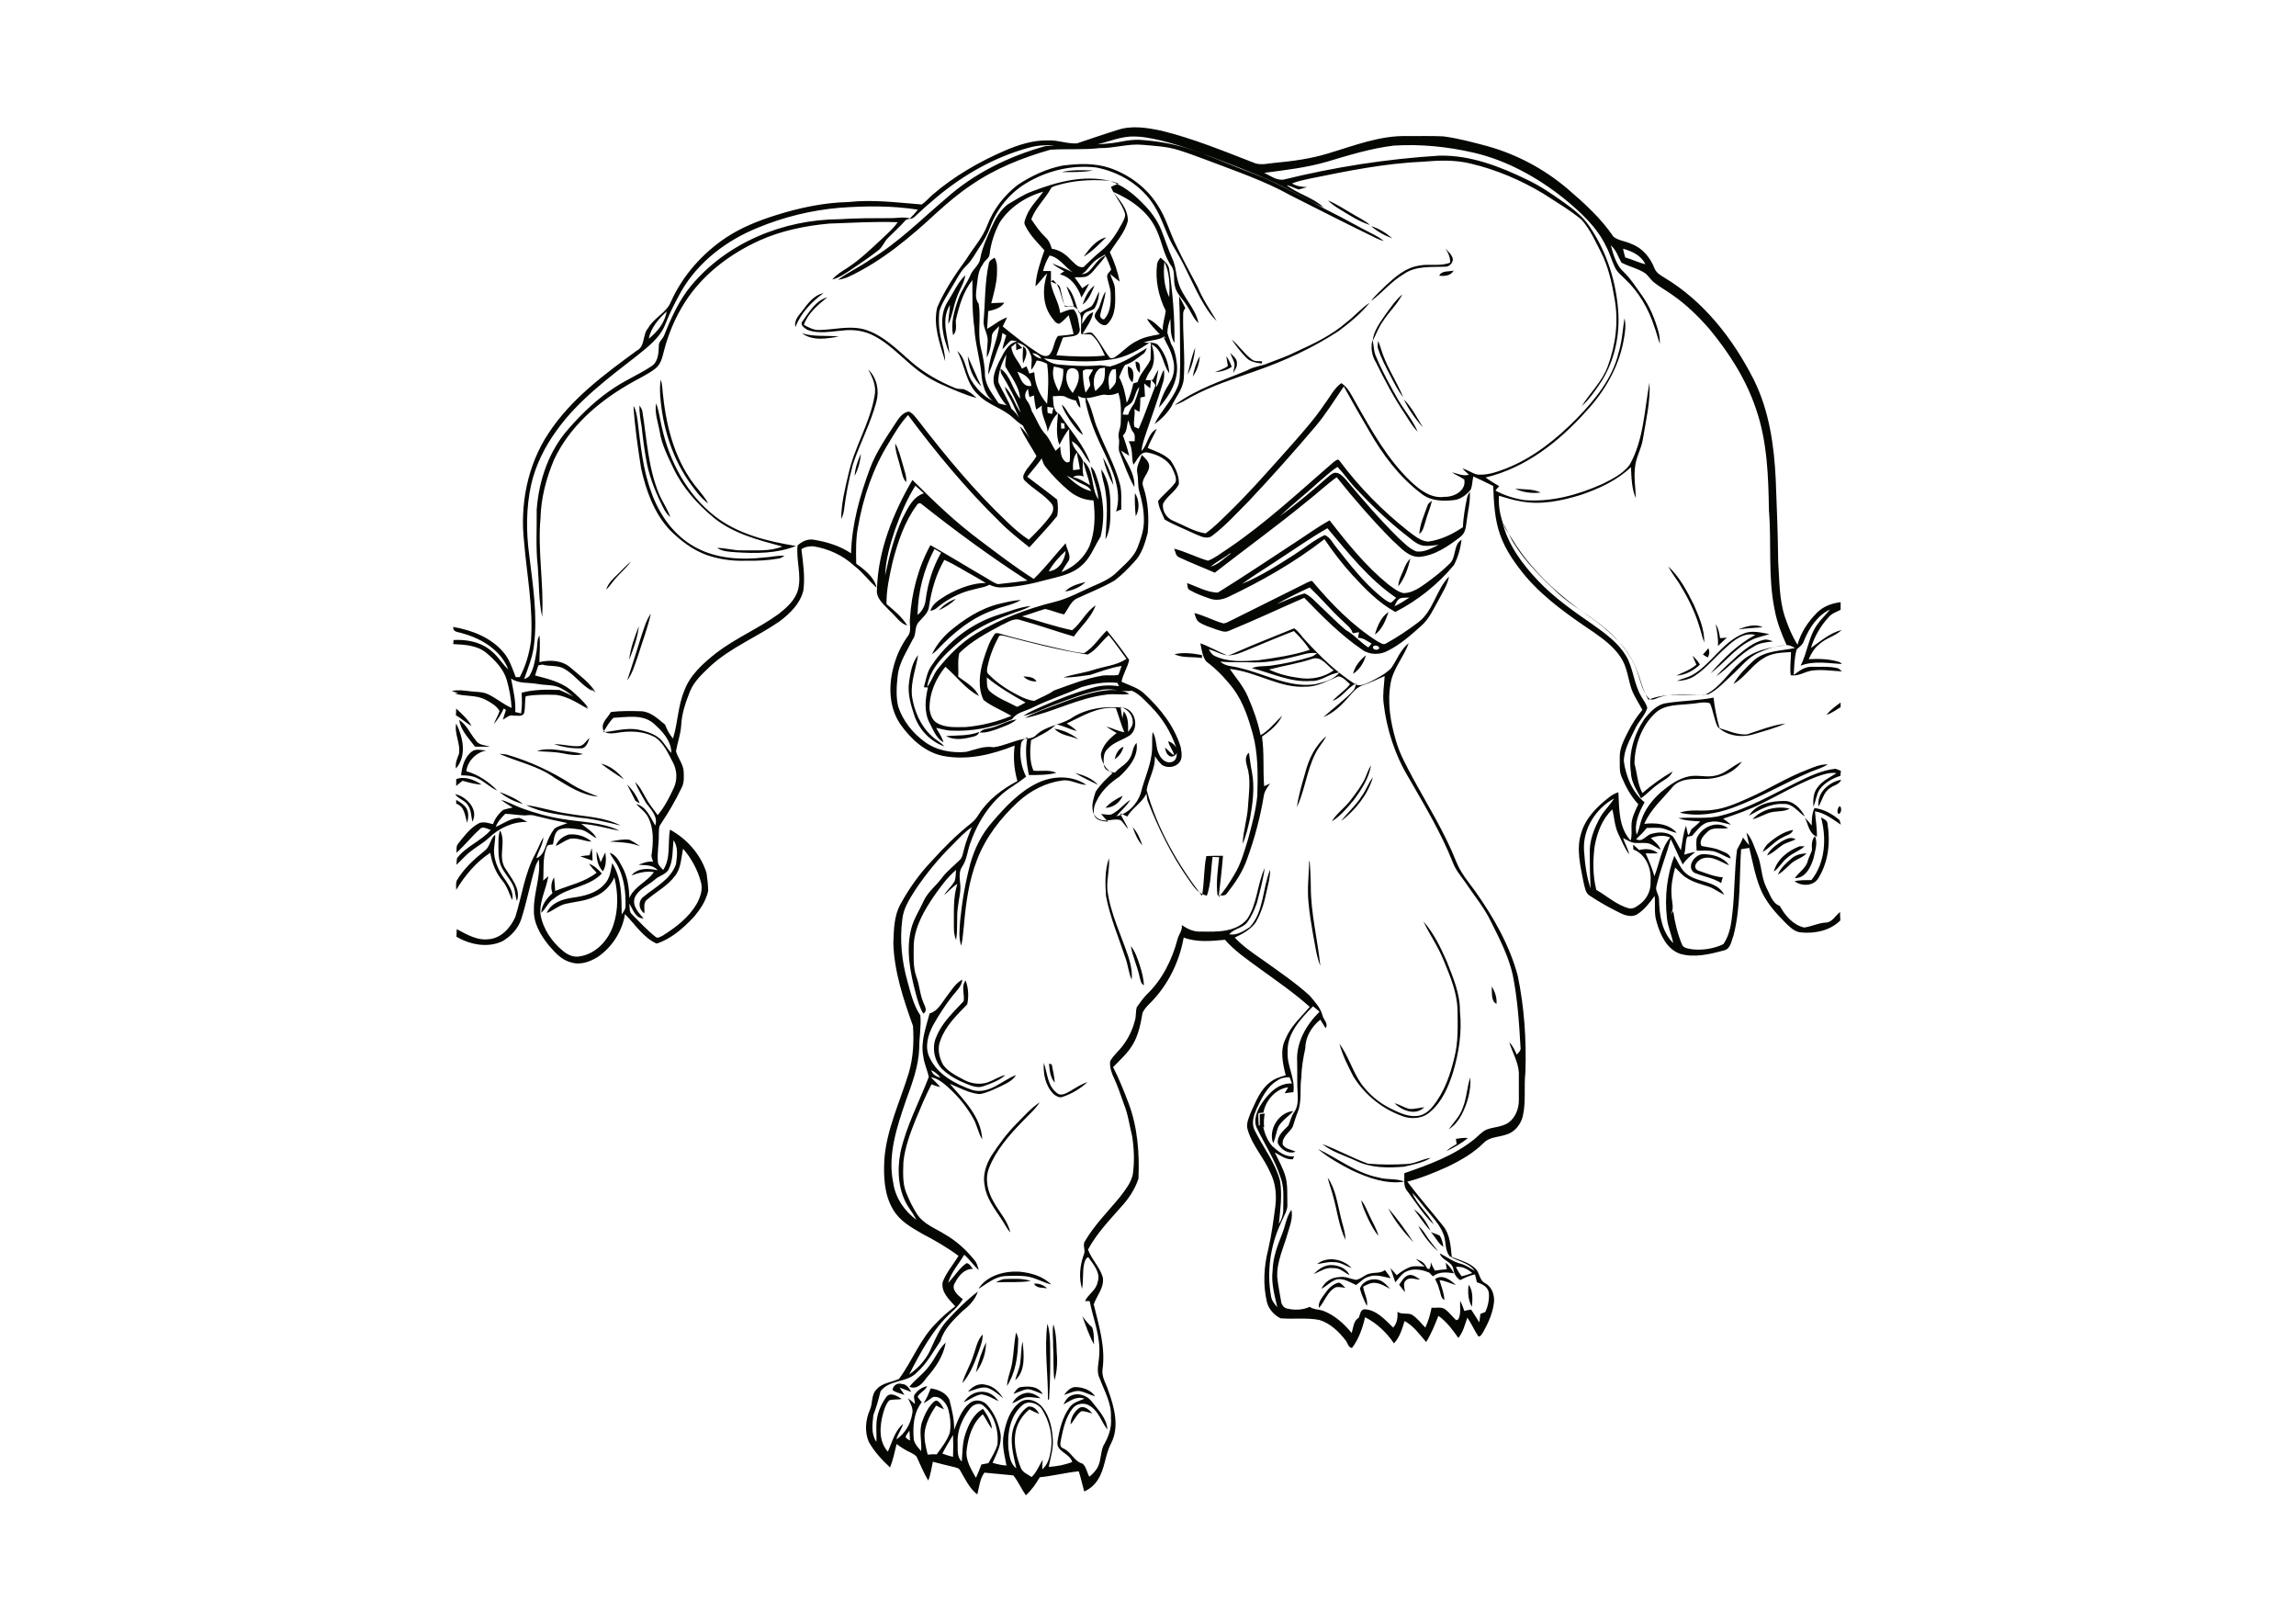 <?xml version="1.0" encoding="utf-8"?>
<!-- Generator: Adobe Illustrator 21.0.2, SVG Export Plug-In . SVG Version: 6.00 Build 0)  -->
<svg version="1.1" id="Layer_1" xmlns="http://www.w3.org/2000/svg" xmlns:xlink="http://www.w3.org/1999/xlink" x="0px" y="0px"
	 viewBox="0 0 842 595" style="enable-background:new 0 0 842 595;" xml:space="preserve">
<style type="text/css">
	.st0{fill:#050703;}
</style>
<g>
	<path class="st0" d="M462,408.5c0.5,0,1.4-0.1,1.8-0.2c-0.3,1.7-0.4,3.4-0.2,5.1c-0.4-0.1-1.2-0.4-1.6-0.5
		C462,411.4,462,410,462,408.5"/>
	<path class="st0" d="M395.6,516.4c1.9-1.3,3.8,0.5,5,1.9c-1.4-0.3-2.7-1-4.1-0.8c-1.7,1.2-2.5,3.3-3.9,4.8
		C392.6,520,393.8,517.8,395.6,516.4 M371.2,514.6c1.1-2.1,3.2-3.7,5.6-3.9c1.8,0,3.4,0.9,4.8,2c-2-0.1-3.9-0.7-5.9-0.2
		C374.1,513,372.8,514,371.2,514.6 M353.4,514.2c1.6-2.5,4.5-4.3,7.6-3.8c2.2,0.2,4,1.7,5.2,3.4c-2.1-1-4.1-2.3-6.4-2.5
		C357.5,511.7,355.5,513.3,353.4,514.2 M390.2,511.5c1.1-1.4,2.4-2.9,4.3-2.9c2.7,0.1,5.6,1.1,7.1,3.4c-1.9-0.5-3.6-1.5-5.5-1.9
		C394,509.8,392.2,510.9,390.2,511.5 M373.9,508.7c3-0.5,6.8-0.6,8.5,2.5c-1.9-0.6-3.6-1.7-5.6-1.8c-1.8,0.2-3.4,1.2-5.2,1.7
		C372.3,510.2,372.9,509.2,373.9,508.7 M355,510.3c1.5-1.9,4.1-3.3,6.6-2.5c2.8,0.5,4.8,2.6,6.3,4.9c-1.9-1.5-3.8-3.3-6.2-3.9
		C359.3,508.5,357.2,509.8,355,510.3 M327.3,509.7c0.2-1.7,1.8-2.8,3.5-2.2c1.7,0,2.6,1.6,3.4,2.9c-1.5-0.5-2.9-1.1-4.3-1.6
		c0.6,0.9,1.2,1.8,1.8,2.7C330.2,510.9,328.6,510.7,327.3,509.7 M357.9,503.2c0.8-3.8,2.1-7.5,3.7-11
		C361.6,496.1,360.3,500.1,357.9,503.2 M340.8,500.8c2.2-2.7,3.4-6.1,6-8.5c-0.8,5-3.8,9.3-7.1,13c-1.3,2-3.6,4.4-6.2,3.2
		C335.7,505.7,338.8,503.7,340.8,500.8 M374.1,500c0.4-2.7,0.3-5.5,0.9-8.1c0.5,4.7,1.2,10.8-2.7,14.2
		C372.8,504,373.8,502.1,374.1,500 M356.9,497.2c1-2.7,1.4-5.7,3.5-7.9c0,2.5-1,4.8-1.8,7.1c-1.4,3.8-3,7.8-5.7,10.8
		C353.8,503.8,355.8,500.7,356.9,497.2 M372.6,488.6c0.4,0.9,0.9,1.8,0.8,2.8c-0.1,5.8-0.9,11.8-4.1,16.8c0.1-3,1.5-5.7,1.9-8.6
		C371.8,495.9,371.9,492.2,372.6,488.6 M386.2,493.9c0.1-2.8-0.4-5.6,0.1-8.3c1,3.1,1.1,6.4,1.2,9.6c0.3,3.6,0.3,7.3-0.8,10.9
		C386.1,502,386.5,497.9,386.2,493.9 M384.1,485.4c0.8,2.3,0.9,4.8,1,7.2c0.1,6.9,0.1,13.7-0.4,20.6c-0.1,0-0.3,0-0.4,0
		C384.4,504,382.9,494.6,384.1,485.4 M396.9,482.6c1.1,1.5,2.2,2.9,3.6,4.1c0.8,2,0.6,4.2,0.7,6.3
		C399.4,489.7,398.2,486.1,396.9,482.6 M539.8,479.2c-1.4-2.4-1.6-5.4-1.2-8.1C540.3,473.4,540,476.4,539.8,479.2 M485.6,474.7
		c1.3-1.9,2.9-3.8,5.3-4.4c1.1,0.2,1.7,1.3,2.5,1.9c-1.2-0.1-2.4-0.4-3.5-0.2c-3.1,1.5-4,5.1-6.2,7.6
		C483.3,477.7,484.6,476.1,485.6,474.7 M379.2,470.7c1.8-0.2,3.5,0.5,4.8,1.7C382.4,472.1,380.1,472.5,379.2,470.7 M498.7,472.5
		c1.2-3.3,5.8-4.4,8.5-2.4c1,0.7,1.8,1.6,2.6,2.5c-1.8-0.9-3.6-2.1-5.6-2.2c-1.6-0.1-3,0.7-4.3,1.4c0.3,2.4,1.8,4.6,1.4,7.1
		C500.2,476.8,499.3,474.7,498.7,472.5 M526.3,469c2.7-1.9,5.6,0.3,7.6,2.2c-2-0.6-3.9-1.6-6-1.8c0.7,2.4,1.7,4.8,1.8,7.3
		c-1.5-0.8-1.3-2.6-1.9-3.9C527.5,471.4,526.9,470.2,526.3,469 M365.2,470.2c1.1-0.5,2.2-1.2,3.4-1.2c3.1-0.1,6.4-0.3,9.4,0.7
		C373.8,470.4,369.5,470,365.2,470.2 M513.1,471.1c1-1.4,1.9-3.3,3.8-3.6c1.5-0.1,2.7,0.9,3.9,1.7c-1.7,0-3.8-1.1-5.2,0.3
		c-1.3,1-0.4,2.9-0.4,4.3C514.5,472.9,513.8,472,513.1,471.1 M358.8,472.6c3.1-4.9,9.5-6.6,15-6.3c4.2,0.4,8.6,1.6,11.7,4.7
		c-3.1-0.8-6-2.6-9.2-3c-2.5-0.3-5.1-0.2-7.6-0.1C364.8,468.1,361.9,470.8,358.8,472.6 M507.9,465.7c0.7,1,1.5,1.9,2.1,3
		c-2.7-0.5-5.5-1.6-8.2-0.5c-1.8,0.5-3,2-4.5,3c-2.2-1-4.4-2.5-7-2.1c-2.2,0.7-3.7,2.4-5.7,3.5c1.1-2.5,3.6-4.2,6.4-4.3
		c2.2-0.4,4.2,0.6,6.2,1c1.9-0.2,3.3-2,5.2-2.3C504.2,466.5,506.3,467,507.9,465.7 M481.8,467.2c1.8-2,4.3-3.6,7-3.3
		c2.4,0.2,5.1,1.3,6.1,3.7c-1.9-1-3.6-2.8-6-2.6C486.3,464.6,484.1,466.2,481.8,467.2 M519.2,461.6c1.2,0.5,2.7,1,3.4,2.2
		c0.5,0.5,0.6,1.7,1.6,1.5c0.4-0.8,0.6-1.6,0.5-2.5c0.4,1.1,0.9,2.1,1.5,3.1c1.5-0.2,2.9-0.4,4.4-0.5c-0.2-0.8-0.3-1.6-0.4-2.4
		c1.2,1.1,2.2,2.4,3,3.9c-2.7-0.4-5.4-0.7-7.7,1.1c-0.4-0.4-0.9-0.8-1.3-1.3c-2.6-1.2-5.8-1.7-8.4-0.5c-1.8,0.8-2.8,2.6-4.1,4
		c-0.6-1.7-1.2-3.4-1.8-5.2c0.8,0.8,1.5,1.7,2.3,2.6c1.7-1.4,3.5-2.6,5.6-3.2c1.6-0.2,3.2,0,4.7,0
		C521.4,463.6,520.3,462.6,519.2,461.6 M483,463.5c3.7-3,9.6-1.9,12.7,1.5c-2.2-0.8-4.2-2.3-6.7-2.2C487,462.6,485,463.3,483,463.5
		 M524.7,451.8c1.1,0.4,2.3,0.8,3.3,1.3c0.8,1.2,1.1,2.7,1.3,4.1C527.3,455.8,526.4,453.5,524.7,451.8 M520.1,449.5
		c1.2,1,2.1,2.2,2.9,3.5c1.3,2.1,3,3.9,4.4,5.9C524.4,456.2,521.9,453,520.1,449.5 M518.5,443.4c2.8,1.9,4.7,4.8,6.1,7.9
		C522.3,448.9,520.5,446,518.5,443.4 M509.1,443c3.4,4,6.5,8.2,9.3,12.6C514.8,451.8,511.4,447.7,509.1,443 M499.2,440.1
		c1.4,1.7,2.1,3.8,3.1,5.8c1.1,2.4,2.5,4.6,3.2,7.2c-1.6-1.7-2.6-3.9-3.7-6C500.8,444.8,499.6,442.5,499.2,440.1 M486.9,431.8
		c2.9,4.2,3.5,9.3,4.7,14.1c0.6,2.9,1.8,5.7,1.8,8.7c-2.4-5-3-10.6-4.5-15.9C488.3,436.3,487.4,434.1,486.9,431.8 M483.3,421.3
		c7.4,3.5,14.1,8.9,22.4,10.5c3.1,0.9,6.4,0.2,9.3,1.5c-6.7,1-13.3-1.4-19.3-4.2C491.4,426.9,487.1,424.5,483.3,421.3 M484.9,419.5
		c5.7,2.1,11,5.1,16.8,7.2c4.8,0.4,9.7,0.4,14.5,0.1c3-0.2,5.6-1.9,8.5-2.2c-2.9,1.8-6.5,2.4-9.8,3.2c-5.9,0.5-12.1,0.5-17.5-2.1
		C493.1,423.7,488.5,422.4,484.9,419.5 M533.9,417.6c1.5-0.2,2.9-0.5,4.4-0.3c-2.4,2-5.1,3.5-7.9,4.8c1.1-1.1,2.5-1.8,3.8-2.6
		C534.1,419.1,534,418.1,533.9,417.6 M466.9,419.2c-1.9-5,2.1-11.4,7.4-11.8c-1.7,2-4.2,3.4-5.5,5.8
		C468,415.1,467.8,417.3,466.9,419.2 M511.4,404.5c1.8,0.5,3.5,1.6,5.3,2.1c1.9,0.2,3.7-0.4,5.6-0.6
		C519.2,409.2,514.2,407.3,511.4,404.5 M372.9,411.9c2.7-2.7,5.2-5.6,8.4-7.7c-1.8,2.8-4.5,5-6.8,7.5c-4.7,4.9-9.3,10.2-11.8,16.6
		c-1.6,4.1-0.5,8.7,1.7,12.4c2,3.7,5.2,7,6.1,11.2c-1.4-1.5-2.2-3.4-3.4-5.1c-2.5-3.8-5.4-7.5-6-12.1c-0.8-3.8,0.5-7.6,2.4-10.8
		C366.3,419.6,369.3,415.5,372.9,411.9 M536.4,406.3c1.5-3.6,1.5-7.5,2.8-11.2c0.3,4.7-1,9.3-3.1,13.5c-1.2,2.2-2.7,4.2-4.8,5.5
		C533.1,411.5,535.4,409.3,536.4,406.3 M384.7,390c0.2,0.1,0.7,0.2,1,0.3c0.4,2.2,1,4.4,1.1,6.7C385.1,395,384.9,392.4,384.7,390
		 M382.8,389.7c1.3,3.7,1.3,8.4,4.7,11c1.6,1.5,3.6,0.1,5.1-0.7c2-1.2,4-2.5,6.2-3.2c-2.6,2.4-5.8,4.3-9.1,5.4
		c-1.2,0.5-2.4-0.3-3.3-1C383.4,398.2,382.5,393.8,382.8,389.7 M547,361.7c1.3,1.9,2,4.2,1.8,6.4C546.6,367,547.3,363.8,547,361.7
		 M353.4,367.1c0.4-2.5-1-5.3,0.7-7.6c1.1,2.8,1.2,6,0.6,8.8c-3.8,3.9-7.9,7.8-9.8,13.1c-1.3,3-0.5,6.4,1,9.1c1.9,2.6,4.9,4,7.7,5.5
		c2.6,1.4,5.8,1.8,8.6,0.9c2.2-0.8,4.2-2.2,6.5-2.7c-2.2,2-5,3-7.8,4c-2.1,0.9-4.3,0.1-6.3-0.7c-3.3-1.3-6.5-3-9.1-5.5
		c-3-3.1-3.9-8.2-2-12.1C345.6,374.8,349.8,371,353.4,367.1 M414.7,346.9c1.6,2,2.4,4.4,3.2,6.8c0.8,2.5,1.5,5,1.6,7.6
		c-1.3-0.7-1.3-2.3-1.7-3.6C417,354.1,415.3,350.6,414.7,346.9 M522,337.9c3.8,4.2,6.3,9.5,8.6,14.7c2.3,5.9,4.9,11.9,4.8,18.3
		c0.8,7.6-0.4,15.2-2.6,22.5c-1.7,5.3-4,10.6-8.3,14.3c-2.5,2.3-6.1,2.7-9.2,1.9c-7.8-2.5-14.7-7.9-19-14.9c-2-3.9-4-7.8-5.1-12
		c3.3,4.5,4.8,10.1,8,14.7c2.8,3.8,6.4,6.9,10.6,9c3.1,1.5,6.4,3.2,9.9,2.8c2.4-0.2,4.4-1.8,5.8-3.6c4.2-5.2,6.4-11.6,7.9-18
		c1.4-5.6,1.2-11.5,1.1-17.2c-0.1-6.4-2.7-12.4-5.1-18.3C527.4,347.1,524.3,342.7,522,337.9 M216,316.7c1.9,0.7,3.4,2.1,4.7,3.6
		c-4.8,5.1-12.5,4.9-17.7,9.3c-2,1.2-2.8,3.6-4.5,5.1c0.1-2.9,2-5.3,4.1-7.2c-0.7-2-0.5-4,0.6-5.8c0.2,1.7,0.3,3.3,0.4,5
		c5.1-2.1,10.8-3.2,15.2-6.7C217.7,318.9,216.8,317.9,216,316.7 M480.1,315.8c0.1,0,0.2,0,0.2,0c0.2,3.1,0.4,6.1,0.4,9.2
		c0,9.9,2.5,19.5,3.5,29.2c-1.5-3.7-1.9-7.8-2.7-11.7c-0.6-3.7-1.3-7.5-1.6-11.2C479.3,326.1,480,321,480.1,315.8 M405.6,328.6
		c-0.3-4.6-0.5-9.5,1.1-13.9c0.3,3.9-0.9,7.7-0.6,11.6c1.1,8.7,5.1,16.6,7.8,24.8c0.8,2.6,1.4,5.4,1.1,8.1c-1.1-2.4-1.3-5.2-2.2-7.7
		C410.3,343.9,407.1,336.5,405.6,328.6 M657.1,314.7c1.5-1.3,3.5-1.7,5.4-1.8c-1.2,1.4-3,1.9-4.4,2.8c-2.2,1.4-3.7,3.7-6.1,5
		C653,318.2,655.1,316.4,657.1,314.7 M621.3,320c-3-2.2,0.2-6.7,3.2-6.8c3.5,0,7.5,1,9.6,4.1c-3.1-1.2-6.3-3.7-9.8-2.5
		c-1.7,0.6-4,3.1-1.6,4.4c3,1,6,2.3,9.1,2.5c-0.2,0.5-0.5,1.6-0.6,2.1C628.2,321.9,624.6,321.4,621.3,320 M218.8,312.2
		c0.6,1.3,1,2.6,1.5,4c0.5-1.2,1-2.4,1.7-3.6c0.3,2.3,0.4,4.8-0.9,6.9C219.2,317.6,218.7,314.8,218.8,312.2 M216.2,313.6
		c0.3-0.9,0.5-1.8,0.8-2.6c0.2,1.5,0.3,3.1,0.3,4.6c-1.5-0.5-3-1.1-4.5-1.6C213.9,313.8,215,313.7,216.2,313.6 M650.5,319.6
		c1.2-4.6,5.3-7.7,9.5-9.3c0.4,0,1.3,0,1.8,0c-1.8,1.7-4.3,2.4-6.2,4.1C653.6,315.9,652.5,318.2,650.5,319.6 M664.5,311.7
		c-0.1-1.8-0.2-3.7,1.1-5.1c1.1,2.6,0,5.4-0.5,8c-1,3.3-2.9,7.4-6.9,7.4c1.5-2.2,4.2-3.7,4.8-6.5C663.4,314.2,664.1,313,664.5,311.7
		 M653.4,308.5c1.5-0.8,3.5-1.9,5.1-0.7c-1.5,0.7-3.1,1.1-4.6,1.9c-2,1.3-3.6,3.1-5.9,4C649.2,311.3,651.4,309.8,653.4,308.5
		 M223.6,308.6c2.4-0.4,4.8-1,7.2-0.7c1.4,0.7,2.7,1.5,3.9,2.4C231.2,308.9,227.4,308.8,223.6,308.6 M177.8,311.9
		c2-1.5,1.9-4.3,3.8-5.8c0.1,2.3-0.6,4.5-0.4,6.8c0.3,3.7,2.1,7.1,4.3,10c1.3,2.1,3,4.5,2.3,7.1c-1.1-2.4-1.8-5-3.6-7.1
		c-2.4-2.9-3.8-6.5-4.4-10.2c-5.2,3.4-9.3,8.3-12.5,13.6c0-1.1-0.2-2.3,0.2-3.4C170,318.6,173.8,315.1,177.8,311.9 M203.8,310.2
		c0.7-2.1,2.7-3.6,4.8-4.2c2.9-0.3,6.1,0.6,8.3,2.6c-2.7-0.1-5.3-1.6-8-1C207,308.3,205.5,309.5,203.8,310.2 M182.8,308.5
		c0-1.4,0.1-2.8,0.6-4c2.3,4.3-0.8,9.3,1.7,13.6c2.2,3.7,6,7.7,4.5,12.3c-0.6-1.6-0.6-3.3-1.1-4.9c-1.1-3-3.7-5.3-4.9-8.3
		C182.6,314.4,182.8,311.4,182.8,308.5 M648.8,309c2.6-2.2,5.5-4.1,8.8-4.7c-0.5,1.7-2.5,1.9-3.9,2.8c-2.8,1.3-4.7,3.8-7.3,5.3
		C647,311,647.7,309.8,648.8,309 M415.4,303.3c1.7,1.9,2.8,4.3,3.5,6.7C417.2,308.1,416.2,305.7,415.4,303.3 M622.2,307.5
		c1.7-4.3,7.6-6.9,11.5-3.8c-2.6,0.4-5.6-0.7-7.6,1.4c-1.3,1.2-3.2,3.2-2.1,5.1c2.2,0.5,4.6,0.6,6.8,1.6c1.5,0.7,3.5,1.1,3.9,3
		c-2.3-0.7-4.2-2.2-6.5-2.7c-2-0.3-4-0.2-6-0.2C622.1,310.5,622,309,622.2,307.5 M667.8,299.7c1,0.6,2.4,1.1,2.4,2.4
		c1.1,6.7,0.3,14-3.3,19.8c-1.7,3.1-6.3,3.2-8.8,1.2c2-0.4,4.1-0.4,6.2-0.4C669.4,316.3,669.9,307.3,667.8,299.7 M665.4,296.3
		c3.5,0.4,6.6,2.2,9.2,4.4c0.1,0.4,0.4,1.3,0.5,1.7c-3-2-5.9-4.3-9.5-4.9c0.2,3.1,0.8,6.2,0.7,9.3c-2.9-1.1-3.2-4.6-4.4-7
		c0.9,0.9,1.7,1.9,2.5,2.9C664.4,300.4,664.5,298.3,665.4,296.3 M642.7,300.4c3.3-3.7,8.9-5,13.6-3.9c-1.8,1.1-4,0.9-6,1.2
		C647.6,298.1,645.4,299.8,642.7,300.4 M674.6,295.6c1,0.3,0.7,3-0.5,2.8C673.6,297.6,673.9,296.3,674.6,295.6 M192.9,295.2
		c5.3,0.7,10.4,2.5,15.7,3.2c6.4,1.1,13.1,1.2,19,4.3c-5.1-1.2-10.2-2.5-15.4-2.9C205.8,298.7,198.8,298.2,192.9,295.2 M641.4,299.1
		c2.6-4.3,8.1-5.4,12.8-5.4c3.5-0.1,6.2,2.8,7.7,5.7c-2.5-1.6-4.4-4.8-7.8-4.6C649.4,294.5,645.3,296.9,641.4,299.1 M167.3,293.3
		c1.4,0.8,2.8,1.7,3.7,3c1,1.6,0.8,3.7,0.3,5.4c-0.8-2.6-0.9-6-4-7C167.3,294.4,167.3,293.7,167.3,293.3 M405.4,296.2
		c1.7-1.9,4-3.3,6.3-4.4C410.7,294.3,408.2,296.2,405.4,296.2 M166.9,291.2c4.2,0.8,8.8,5.8,6.3,10.1c-0.4-2.1-0.4-4.4-1.7-6.2
		C170.4,293.4,168.1,293,166.9,291.2 M183.2,290.4c3,1.1,6,2.4,8.6,4.4C188.7,294,185.6,292.5,183.2,290.4 M230,287.7
		c2,1.9,3.6,4.3,4.6,6.9c-0.4-0.2-1.2-0.7-1.6-1C232,291.6,231,289.7,230,287.7 M666.9,295.7c-0.7-5,3.8-8.9,8.3-9.8
		c-0.6,1.8-2.8,2-4.1,3.1C668.7,290.5,668.3,293.5,666.9,295.7 M499.4,291.9c1.6-2.2,2.4-4.8,4.1-6.9c-1.9,6.4-6.4,12-11.7,16.1
		C494.2,297.9,497.3,295.3,499.4,291.9 M380.5,287.1c5.6-2.7,12.7-2.9,17.9,0.7c-3.1-0.1-5.8-2.1-8.9-1.6c-6,0.8-11.6,3.7-16.1,7.8
		c-6.4,5.9-12,13.1-15.1,21.3c-3,7.7-4.1,15.9-4.8,24c-0.3,2.5-0.4,5-1,7.5c-1-2.9-0.6-6.1-0.4-9.1c0.7-7.1,1.9-14.1,3.7-20.9
		c1.6-5.7,4.3-11.2,8.3-15.6C368.9,295.6,374,290.2,380.5,287.1 M167.3,285.7c3.1-1.2,6.6,0.2,9.3,2c-2.4-0.1-4.7-0.8-7-1.4
		c-0.8,0.6-1.5,1.3-2.3,1.9C167.3,287.6,167.3,286.3,167.3,285.7 M394.2,283.4c3.1,0.8,6.3,2,8.5,4.4
		C399.9,286.4,396.9,285.1,394.2,283.4 M500.6,285.4c0.7-1.6,1.2-3.3,2.2-4.8c-0.8,4.8-3.5,8.9-6.3,12.7c-2.4,2.9-4.9,5.9-8.1,7.9
		c1.8-3,4.8-5,6.9-7.8C497.2,290.9,499.2,288.3,500.6,285.4 M662.9,282.2c2.4-1,4.8-2,7.4-1.9c-1.9,1.2-4,1.8-6,2.6
		c-9.8,4.1-18.9,9.7-28.9,13.3c-6.2,2.3-13,3.3-19.4,1.8c3.8-1.4,7.9-0.4,11.9-1c4.7-0.5,9.1-2.5,13.4-4.4
		C648.6,289.4,655.4,285,662.9,282.2 M220.4,280c3.4,0.8,6.2,3.1,8.4,5.8C225.9,283.9,223.1,282.1,220.4,280 M457.3,280.9
		c-0.5-1.7-0.8-3.7,0.7-4.9c0.4,2.3,0.6,4.7,1.1,7c1.1,5.7,0.3,11.6-0.7,17.2c-0.7,3.1-1.4,6.3-2.7,9.2c0.2-4.8,1.8-9.4,2-14.1
		C458,290.5,458.8,285.6,457.3,280.9 M183.1,276.4c1,0.1,2.1,0.1,3.1,0.4c8.2,2.4,16.1,6.1,23.3,10.7c3.1,2,6.5,3.3,9.9,4.6
		c-5.9-0.4-11-3.9-15.9-6.8C197.4,280.8,189.8,279.4,183.1,276.4 M173,275.6c1.5-1.2,3.6-0.5,5.3-0.4c-3.7,0.7-6.8,3.8-7.3,7.6
		c4.4,1.2,8.3,3.9,11.4,7.1c-2.7-1.1-4.7-3.4-7.5-4.6c-1.8-0.9-3.9-1-5.8-1C169.4,281.2,170.3,277.7,173,275.6 M196.9,275.4
		c3.2-1.1,6.6-0.6,9.9-0.1c2.3,0.4,4.7,0.5,7,1.2c-2.5,0.7-5.1,0.2-7.6-0.3C203,275.6,199.9,275.7,196.9,275.4 M408.8,278.4
		c0.4-1.9,1.3-3.8,3.2-4.6C411.6,275.7,410.4,277.3,408.8,278.4 M428.4,271.8c1.7,0.5,3.3,2,3.2,3.9c-0.1,1.4-2,2.3-3,1.3
		c-1-0.7-1.1-1.9-1.4-2.9c1.2,0.9,2.1,2.2,3.4,2.8C430.2,275.1,428.8,273.7,428.4,271.8 M212.3,273.6c1.8-0.1,2.6-2,3.9-3
		c-0.6,1.6-1.2,3.9-3.3,3.8c-3.3,0.1-6.6-0.5-9.7-1.5C206.3,272.8,209.3,273.8,212.3,273.6 M478.7,283.2c1.3-5,3.7-9.9,7.7-13.3
		c-1.2,2.4-3.1,4.3-4.2,6.8c-3,6.1-3.7,13.1-6.6,19.3C476.2,291.5,477.5,287.4,478.7,283.2 M346.9,269.9c4.1-0.3,8.3,0,12.2-1.5
		c-0.4,1.5-2.1,1.7-3.4,2C352.9,271.1,349.6,271.4,346.9,269.9 M386.7,267.2c3.2,0.5,6.3,1.9,8.8,3.9
		C392.6,269.8,388.9,269.7,386.7,267.2 M167.3,265.3c2.5,5,4,11.8-0.1,16.5c-0.3-1.9,0.4-3.6,1.1-5.3
		C169,272.6,166.5,269.1,167.3,265.3 M168.4,264c2.8,1.8,4,5,6.1,7.5c1.1,1.8,3.4,1.7,5.2,2.3c-1.8,0-3.7,0-5.5,0
		C171.9,270.7,169,267.9,168.4,264 M363.4,266.9c3.2-0.8,6.1-2.7,9.4-3.1c-2,1.8-4.6,2.5-7,3.5c-2.1,0.7-4.2,1.5-6.5,1.3
		C360.3,267.2,362,267.3,363.4,266.9 M167.3,259.8c2,2,4.3,3.8,5.6,6.4c-2-1.1-3.7-2.8-5.7-3.9C167.2,261.5,167.3,260.7,167.3,259.8
		 M669.8,262.2c1.4-1.9,3.3-3.2,5.2-4.6c0,0.4,0,1.3,0,1.7C673.3,260.4,671.6,261.5,669.8,262.2 M611.3,257.8
		c5.7-0.9,11.5-0.9,17.1-2c0.4,3.8,1.2,7.6,2.2,11.2c3.3,1,6.5,2.5,10,2.3c4.7-1.5,9.3-3.4,14.2-4c-3.7,1.7-7.7,2.7-11.6,3.9
		c-4.5,1.4-9.9,0.7-13.3-2.7c-1.3-2.7-1.6-5.8-2.8-8.6c-2.2-0.8-4.8,0.1-7.1,0.2c-4.4,0.5-9.5,0.1-13,3.4c-5,4.7-7.5,11.7-7.6,18.5
		c1,3.6,1.1,7.4,2.9,10.8c3.5-3,7.2-5.7,11.1-7.9c-1,2.3-3.5,3.2-5.4,4.7c-2.2,1.5-4,3.6-6.2,5.1c-1.6-3-3.6-5.9-3.7-9.4
		c-1-6.9,1.1-13.9,4.9-19.6C605.1,261.1,607.7,258.2,611.3,257.8 M166.8,254.3c2.7-0.7,5.6,0,8.4,0.2c3.8,0.3,6.8,2.8,9.7,5
		c-1,2.1-2.2,4.2-3.8,6c0.6-1.6,1.6-3.1,2.1-4.8c-1.1-1.9-3.2-3.1-5.1-4.1C174.6,254.7,170.4,255.5,166.8,254.3 M386.4,258.8
		c6.9-2.5,13.9-5.5,21.3-5.8c2.2,0,4.6,0.1,6.4,1.5c-2.8,0.4-5.6-0.2-8.3,0.2c-10.4,1.2-19.7,6.5-29.9,8.6
		C379.2,261.3,382.9,260.2,386.4,258.8 M191.3,254c4.5-1.2,9.3-1.2,13.9-1c3.9,1.7,7.9,3.5,10.5,7c-3.7-2.1-7.4-4.6-11.7-5.2
		c-3.7-0.1-7.5-0.2-11.2,0.5c-0.4,2-0.1,4.2-0.6,6.2c-0.7,1.5-2.7,0.8-4,0.9c-1.5-0.4-2.6,0.9-3.8,1.5c0.4-1.3,0.8-2.5,1.2-3.8
		c1.8,0.5,3.6,1.1,5.5,1.5C191.5,259.1,191.4,256.6,191.3,254 M375.3,248c1.7,0.2,3.9,0.1,4.8,1.9
		C378.3,249.9,376.6,249.4,375.3,248 M198.9,243.7c3.3-1.7,7.7-0.8,10.3,1.8c2.8,2.5,5.8,4.9,8.1,7.9c-4-2-6.5-6-10.4-8.2
		C204.5,243.8,201.5,244.5,198.9,243.7 M620.7,240.4c1,1,2,2,2.7,3.3c-2.3,2.2-5.4,3.9-8.6,4c2.5-1.2,5.2-2.1,7.3-4
		C621.6,242.6,621.1,241.5,620.7,240.4 M496.2,247.1c0.6-2.7,2.5-5.1,4.7-6.8C500.2,243,498.6,245.5,496.2,247.1 M333.4,249.9
		c0.5-3.4,1.1-7,3.3-9.7c-0.8,4.9-2.7,9.7-2.3,14.8c0.8,5.6,3.1,11.1,7.3,14.9c1.4,1.4,3.3,2.2,4.6,3.8c-5-1.8-9-5.9-10.8-10.8
		C334.1,258.8,332.7,254.4,333.4,249.9 M430.7,239.9c3.3-0.8,6.8-0.3,10.1,0.3c0,0.3,0,0.8,0,1.1
		C437.5,240.7,433.8,241.4,430.7,239.9 M624.5,240c0.7-0.7,1.3-1.5,2-2.3c0.5,1.1,0.4,2.3-0.2,3.4
		C625.7,240.8,625.1,240.4,624.5,240 M646.9,234.6c1.1-0.3,2.2,0.2,3.3,0.6c-2.5,0.3-5.2,0.5-7.4,2.1c-5,2.8-8.7,7.4-13.4,10.7
		c2.4-2.9,5.3-5.2,8-7.8C640.2,237.9,643.2,235.4,646.9,234.6 M639.5,232.3c3-1.3,6.3-0.3,9.4,0.2c-2.2,0.8-4.6,1.1-6.8,2.3
		c-5.8,2.9-9.7,8.3-14.8,12.1c4.7-5.4,9.9-10.6,16.4-14.1c-4.3-1-7.9,2-10.8,4.7c-3.8,3.3-7,7.4-11.2,10.2c-2,1.4-4.4,1.9-6.8,2
		c1.8-0.8,3.7-1.2,5.4-2C627.6,243.7,631.6,235.3,639.5,232.3 M230.7,242c0.5-4.3,2-8.4,3.6-12.4C233.8,233.9,232.3,238,230.7,242
		 M637.5,230.8c2.7-1.1,6.1-2.2,8.9-0.8C643.4,230.2,640.4,230.4,637.5,230.8 M629.2,228.9c1,1.5,1.3,3.3,1.6,5.1
		c0.8-0.1,1.7-0.1,2.5-0.2c-1.1,1-2.2,2-3.3,3.1C630.2,234.2,629.7,231.6,629.2,228.9 M235.2,233.2c1-2.8,1.7-5.7,3.5-8.2
		c-1.2,5.3-3.2,10.5-4.8,15.7c-1.1,3-1.9,6.2-3.9,8.8C231.8,244.1,233.5,238.7,235.2,233.2 M504.2,232.7c0.9-3.1,2.2-6.4,5-8.3
		C508.2,227.4,506.9,230.8,504.2,232.7 M366.5,221.4c2.6-0.6,5.3-1.3,7.9-1.4c-3.1,1.9-6.8,2.3-10,3.7c-8.1,2.8-14.9,8.4-20.7,14.6
		c-0.6,0.6-1.2,1.1-1.9,1.6c1.4-3.1,3.6-5.8,6.1-8.1C353.3,227.2,359.5,223.1,366.5,221.4 M344.3,223.8c1.6-1.9,3.8-3.4,6.2-4.2
		C348.8,221.4,346.6,222.7,344.3,223.8 M347,218.3c5-2.8,10.8-5.1,16.6-4.4c-1.9,1.5-4.5,1.6-6.8,2.3c-4.8,1.1-9.2,3.4-13,6.5
		c-0.7,0.7-1.6,1.1-2.6,1.3C342,221.1,344.8,219.8,347,218.3 M390.6,216.9c1.9-2.1,4.9-2.8,7.5-3.5
		C396.1,215.4,393.3,216.5,390.6,216.9 M503.6,237c-0.7,1.3,2.1,1.8,2.2,0.5C505.5,236.7,504.2,236.5,503.6,237 M468.2,221.5
		c3.4-1.3,6.6-2.9,10.2-3.9c2.3,0.9,3.9,3,5.7,4.6c3.1,2.9,6.1,6,9.4,8.8c3.1,1.7,5.3,4.5,8.3,6.4c0.4-0.5,0.8-0.9,1.2-1.4
		c-1.6-0.9-3.1-2.2-5-2.1c0.1-0.5,0.3-1.6,0.4-2.1c-0.8,0.1-1.5,0.3-2.3,0.4c-0.6-2.1-2.6-3.3-4-4.8c-4.1-3.8-7.7-8.1-11.8-12
		C476.2,217.3,472.1,219.3,468.2,221.5 M520.1,228.2c5.6-4.2,6.5-11.9,11.3-16.8c-0.6,3.2-2.5,6-4,8.9c-1.8,3.2-3.3,6.6-6.1,9.1
		c-3.8,3.4-7.7,6.9-12.3,9.2c-2.9,1.6-6.8,1.6-9.5-0.4c-7.9-5.4-14.6-12.2-21.2-19c-9.2,4-18.3,8.3-27.6,12.1
		c-1.6,0.8-3.2-0.1-4.7-0.5c-2.1-0.8-4.4-1.4-6.3-2.7c-1.1-0.8-1.3-2.2-1.7-3.3c3.7,0.9,7,2.8,10.7,3.8c0.9-0.1,1.8-0.6,2.6-1
		c9.4-4.7,18.9-9.4,28.3-14.1c0.6-0.2,1.5-0.9,1.9-0.1c6.9,8.2,14.5,16,23.7,21.8c0.9,0.4,2,1.4,3,0.8
		C512.4,233.7,516.4,231,520.1,228.2 M611.8,207.7c4.2,3.9,6.9,9.1,9.4,14.1c1.9,4.4,3.9,9,3.8,13.8c-0.8-2-1.2-4.1-1.9-6.2
		c-1.7-5.5-4.3-10.6-7.3-15.5C614.5,211.9,612.9,209.9,611.8,207.7 M226.5,210.6c1.6-1.6,3.2-3.3,4.9-4.7c-1.5,2.1-3.5,3.8-5.2,5.7
		c-1.4,1.4-2.4,3.2-3.9,4.6C223,213.9,224.8,212.2,226.5,210.6 M515,208.3c0.5-1.3,1.2-2.5,2.2-3.5c-0.8,3.6-2.1,7.3-4.4,10.2
		C512.8,212.7,514.1,210.6,515,208.3 M513.8,219.3c-1.4,0.4-1.9,1.9-2.4,3c1.9-0.9,3.7-2,5.5-3.2
		C515.9,219.2,514.8,219.1,513.8,219.3 M468.4,205.5c-4.3,2.9-8.7,5.5-12.9,8.6c6.9-2.9,13.2-6.9,19.4-10.9c3.6-2.3,7-5.2,10.9-7
		c2.1,0.8,3,3.1,4.4,4.7c4.9,6.2,9.8,12.5,15.8,17.5c1.3,1,2.5,2.2,4.1,2.6c0.7-0.5,1.3-1.2,1.9-1.8c-10-6.8-17.5-16.4-25.2-25.5
		C480.6,197.2,474.6,201.5,468.4,205.5 M476.2,198.1c3.8-2.5,7.4-5.1,11.4-7.3c6.5,8.4,13.2,16.7,21.4,23.4c1.8,1.3,3.6,2.9,5.8,3.3
		c3.1-0.1,5.7-1.9,8.1-3.6c3-2.2,6-4.5,8.6-7.1c2.7-2.3,1.3-7,4.5-8.9c-0.4,3.2-1.3,6.4-2.8,9.3c-5.9,7.1-13.3,13-21.5,17.2
		c-6.2-3.4-11.1-8.5-15.8-13.6c-3.7-4.1-7.1-8.5-10.2-13.1c-10.9,8.5-22.9,15.3-35.3,21.2c-2.1,1-4.5,1.4-6.7,0.6
		c-2.6-0.9-5.1-1.8-7.5-3.2c-0.9-0.5-0.6-1.7-0.9-2.5c3.7,1.3,7.3,3.4,11.3,3.5C456.6,211.1,466.4,204.5,476.2,198.1 M523.5,185.4
		c0.2-0.8,1-1.3,1.6-1.8c-0.5,2.6-1.7,5-2.3,7.5c-0.6,1.7-0.8,3.6-2.3,4.7C520.7,192.2,522.3,188.8,523.5,185.4 M416.2,180.8
		c1.6,2.4,1.8,6,0.3,8.5C416.2,186.4,416.1,183.6,416.2,180.8 M555.6,179.2c3.1,0.3,6.5,0,9.4,1.4
		C561.9,181,558.5,180.6,555.6,179.2 M403.9,172.1c2.7,4,3.4,8.9,3.3,13.6c0,4.1,0.2,8.4-1.8,12.1c0.3-5.8,1-11.7,0-17.6
		C405.1,177.5,403.9,174.9,403.9,172.1 M450.9,203c-2.2,1.8-4.8,2.9-6.9,4.8c3-0.9,5.1-3.3,7.6-5C451.5,202.9,451.1,203,450.9,203
		 M483.1,177.2c-4.5,4.1-9.3,7.9-13.7,12c6.2-4.4,12-9.4,17.7-14.4c0.6-0.5,1.3-1.1,2.1-1.4c2-0.4,3.3,1.4,4.5,2.6
		c6.1,7.3,12.3,14.5,19.1,21.2c2,1.8,4,4,6.6,5c2.9,0.4,5.6-1.2,8.2-2.4c-1.9,0.2-3.8,0.5-5.6,0.3c-2.5-0.4-4.4-2.4-6.3-3.8
		c-6.8-5.3-13-11.3-18.9-17.6c-2.2-2.4-4-5.1-6.3-7.5C487.7,173,485.5,175.2,483.1,177.2 M489.1,169.4c0.5-0.3,1.5-1.4,2.1-0.5
		c7.2,9.7,15.8,18.4,25.3,25.9c2.2,1.6,4.4,3.6,7.2,3.8c4.6-0.6,9-2.7,12.8-5.3c0.1-3.6,0.8-7.3,1.5-10.8c0.2-0.8,0.6-1.5,1-2.2
		c0.3,3.6-0.7,7.1-1.1,10.6c-0.3,2.1-0.4,4.6-2.4,6c-4.4,3.4-9.3,6.8-15,7.3c-4.2,0.1-7-3.6-9.9-6.1c-7.2-7.3-14-15.1-20.4-23.1
		c-3.8,2.7-7.1,5.9-10.7,8.7c-11.1,9.1-22.7,17.5-34,26.3c-4.3-1.9-8.8-3.6-13-5.6c-1.4-0.5-1.4-2.1-1.9-3.2
		c4.3,1.1,8.2,3.2,12.4,4.4c2.7-1,4.9-2.9,7.3-4.4C464.2,191.8,476.5,180.3,489.1,169.4 M404.5,167.8c1.9,3.1,3.3,6.5,3.8,10.1
		C406.6,174.8,405.3,171.3,404.5,167.8 M313.4,174.5c0.2-2.8,1.1-5.5,2.3-8.1C315.5,169.3,314.7,172.1,313.4,174.5 M328.3,162.6
		c1.4,2.4,2,5.2,2.8,7.8c0.5,2.1,1.5,4.2,1.2,6.4c-1.3-1.4-1.5-3.4-2-5.1C329.6,168.7,328.3,165.7,328.3,162.6 M247,308.1
		c-0.4,3.4-0.1,7.1-1.6,10.3c-0.9,2.3-3.7,2.6-5.3,4.2c-2.5,2.1-5.9,3.4-7.3,6.5c-1.1,3.1,1.4,5.5,3.2,7.7c-3-0.1-3.9-3.3-5.2-5.5
		c0.2,1.4-0.2,3,1,4c2.8,2.8,5.5,5.8,8.7,8.3c0.8,0.6,1.8-0.2,2.5-0.5c4.8-3,9.5-6.6,12.4-11.5c1.4-2.5,2.5-5.5,1.6-8.3
		c-1.2-4.5-3.5-8.6-6.5-12.1c-0.7,3.3-0.7,7.1-2.9,9.9c-2.7,3.7-6.8,5.8-10.2,8.7c-1.7,1.2-0.9,3.4-1.1,5.1c-2.1-1.4-2.4-4.4-0.4-6
		c4.3-3.6,10-6.3,12-12C248.3,314,248.8,310.6,247,308.1 M221.2,268.5c4.2-0.4,8.4-1.7,12.7-1c2.8,0.6,5.8,1.4,8,3.3
		c1.7,1.5,2.7,3.7,4.3,5.3c0-4.6-3.5-8.2-6.7-11c-4.1-3.3-9.7-2.1-14.5-1.9C223.4,264.7,222.4,266.6,221.2,268.5 M329,154.3
		c1-1.5,2.3-3.1,4.3-3.4c1.6,0.7,2.5,2.2,3.6,3.5c10.1,13.1,20.7,25.9,32.7,37.2c2.4,2.3,4.9,4.5,7.7,6.3c2.8-2.8,5.7-5.6,8-8.9
		c1-1.3,1.4-3.2,0.2-4.5c-2.7-3.2-6.6-5.2-9.6-8.2c-0.8-0.6-0.8-1.8-0.3-2.6c1.1-2.4,3.3-4.1,4.5-6.5c-2-3.6-4.5-7-6.1-10.9
		c3.5,3.1,5.2,7.7,8.5,11.1c-1.7,2.6-3.8,4.9-5.8,7.4c3.6,2.8,7.4,5.5,11,8.4c0.3,2,0.4,4.1,0,6c-3.2,4-6.8,7.7-10.2,11.5
		c-3.7-3-7.5-5.9-10.9-9.4c-12.3-12-23.3-25.3-33.6-39.1c-2.8,3-4.9,6.6-7,10.1c-5.8,9.3-9.4,19.9-11.3,30.7
		c-0.9,4.5-0.8,9.1-0.7,13.7c3.1,2.2,6.6,4.9,7.5,8.8c-2.9-2.5-5.1-5.7-8.2-8c-4.2-3.9-9.5-6.3-15.1-7.2c-1.5,0-3.1,0.2-4.3,1.1
		c0.6,5,1.4,10.1,0.7,15.2c-1.2,4.8-4.9,8.4-8.8,11.3c-8.1,5.6-17.5,9.4-24.9,16c-3,2.9-6.3,5.7-7.9,9.7c-1.6,4-3,8.1-3.2,12.5
		c-0.2,3.2-1.4,6.3-1.9,9.4c0.7,2.4,2.5,4.5,2.8,7.1c0.1,2.1,0.3,4.4-0.8,6.4c-2.2,4.6-4.8,9-7.6,13.2c-0.8,1-0.6,2.3-0.7,3.5
		c0.1,3.6-0.7,7.1-0.3,10.7c0.3,1.1,1.2,1.8,1.9,2.6c2.9-4.4,1.6-9.9,2.5-14.8c6.2,3.4,11.3,9.1,13.4,15.9c0.3,2.2,0.6,4.4,0.6,6.6
		c-0.8,3.7-3,6.9-5.4,9.7c-3.8,4-8.2,7.9-13.5,9.6c-4.9-2.2-7.9-7.1-11.6-10.8c-1,6.2-4.6,11.9-9.7,15.5c-2.9,1.9-6.6,3.3-10,2.2
		c-3.5-0.8-5.9-3.6-8.2-6.2c-3-3.7-5.7-8.2-5.5-13.1c-0.1-6.2,2.6-12.3,1.8-18.5c-0.5,0.9-1,1.8-1.3,2.8c-1.9,6.3-3.1,12.7-5.1,19
		c-1.1,3.5-3.8,6.4-6.9,8.2c-5.4,2.6-11.9,1.3-16.9-1.6c0-0.7,0.1-2.1,0.1-2.8c3.6,1.9,7.4,4.2,11.6,3.7c4.7-0.3,8.1-4.2,9.9-8.2
		c2.4-7.7,3.4-15.9,7.3-23.1c1.1-2,1.8-4.2,3-6.1c-0.2,2.8-1.9,5.1-2.6,7.7c2-0.7,2.9-2.8,3.5-4.6c0.7-2.2,1.7-4.4,3.1-6.2
		c1.4-1.1,3.2-1.4,4.8-2.1c-4-0.8-8-1.7-12-2.7c-1.2-0.4-2.5-0.2-3.7-0.1c-2.4-0.1-4.7-0.5-7.1-0.6c-1.4,1.4-2.8,2.9-3.5,4.8
		c2.8-1.2,5.4-3.2,8.6-3.3c1.1,0.3,2,1,3,1.5c-5.3-0.2-10.5,2.3-14.3,6c-2,1.8-4.4,3.1-6.5,4.8c-1.9,1.4-3.4,3.3-5.2,4.9
		c0-0.8,0.1-1.6,0.2-2.4c3.3-4.4,8.9-6.3,12.4-10.4c-1.3-0.3-3-1.6-4.1-0.2c-3,2.7-5.5,5.9-8.5,8.6c0.1-1.1-0.2-2.4,0.6-3.3
		c2.1-2.7,4.2-5.5,7.2-7.3c1.8-1.1,3.8-0.3,5.6,0.1c0.7-2,2-3.8,3.7-5.2c1.1-0.4,2.3-0.6,3.5-0.9c-1.4-0.9-2.9-1.7-4.2-2.8
		c2.6,0.7,4.9,2.1,7.4,3c4.9,1.8,9.9,3.2,15,4c7,1.2,14.5,1.1,21,4.3c-4.7-0.8-9.2-2.3-14-2.5c2,1.6,4.4,3,5.6,5.3
		c-2.2-1.1-3.9-3.1-6.5-3.3c-2.4-0.3-4.9-0.8-7.2,0.1c-1.9,1-1.9,3.5-2.3,5.4c-0.8,0.2-2.1,0-2.3,1c-1.6,3.9-1,8.2-1.3,12.3
		c0.6-0.5,1.2-1.1,1.9-1.6c-0.8,4.7-3.3,9.1-2.9,13.9c0.9,5.4,4.2,10.2,8.4,13.6c1.6,1.3,3.7,2.3,5.9,1.9c6.1-0.9,10.7-6,12.5-11.7
		c1.8-5.5,1.7-11.7,0.3-17.3c-1.4,3.2-4,5.8-7.3,7.1c-3.3,1.6-7,1.8-10.5,2.6c-2.6,0.6-4.6,2.5-7,3.4c1.5-3.7,5.7-5.1,9.3-5.6
		c4.3-0.6,8.9-1.6,11.9-5c2-2.1,2.3-5,2.8-7.7c3.6,5.6,3.4,12.5,3.5,18.8c0.7-1,1.5-2,1.4-3.3c0.1-4.7-0.5-9.5-2.5-13.8
		c-0.9-2-2.4-3.6-3.3-5.5c2.3,0.7,3.4,3,4.5,5c2,3.5,2.6,7.6,2.7,11.6c1.8-4.3,6.5-5.9,9-9.5c-2.8-0.5-5.5,0.2-8.2,1.2
		c2.3-2.9,6.3-2.6,9.6-1.9c-1.8-2.1-4.6-1.8-7-2c1.7-0.7,3.5-1.4,5.3-1.1c-0.2-0.7-0.5-1.4-0.6-2.2c0.7-4.8,1-10-1.3-14.3
		c-1-1.9-2.9-3.1-4.3-4.7c3.8,1,5.2,4.9,7,7.9c1.1-3.3-1.6-5.9-3.4-8.3c-1.4-2.5-2.9-4.9-4-7.6c1.8,1.5,2.7,3.7,3.9,5.7
		c1.2,2.3,2.9,4.3,4.4,6.4c2.5-3,4.3-6.5,5.9-10c1.4-3,1.2-6.6-0.4-9.5c-1.7-3.2-3.2-6.7-6.2-8.9c-4.5-2.6-9.9-2.6-14.8-1.7
		c-1.6,0.2-4.2,0.4-4.6-1.6c-0.5-2.5,1.9-4.1,2.9-6.1c3.7-0.5,7.5-0.4,11.2-0.3c3.5,0.2,6.1,2.8,8.7,4.9c0.7,1.8,1.6,3.6,2.9,5.1
		c1.8-5.7,1.8-11.9,4.1-17.4c2.1-5.9,7-10.2,11.8-14c7.2-5.5,15.6-9,22.9-14.3c3-2.4,6.1-5.1,7.1-9c1.3-5.3-0.8-10.7-0.2-16.1
		c1.5-1.4,3.7-2.5,5.9-2.1c4.8,0.8,9.6,2.2,13.7,5c0.3-10.7,3.2-21,6.9-31C321.1,166.1,325.1,160.2,329,154.3 M234.5,148.7
		c0.5,0.7,1,1.4,1.1,2.3c1.6,10,2.1,20.4,6,29.9c1.2,3,3.2,5.6,4.2,8.7c-1.1-0.9-1.9-2.1-2.5-3.3c-2.6-5.1-4.8-10.4-6-16
		c-0.9-4.6-1.5-9.2-2-13.9C234.9,153.9,234.4,151.3,234.5,148.7 M232.3,148.8c1,1.6,1.2,3.5,1.5,5.3c1.1,8.9,1.9,18,5.1,26.5
		c2.9,8.2,8.3,15.8,16,20c7.7,4.3,16.9,4.8,25.5,3.8c2.4-0.1,4.8-0.8,7.3-0.6c-0.7,0.4-1.3,0.9-2.1,1c-4,0.7-8,0.9-12.1,0.8
		c-4.8,0.2-9.6-0.5-14.1-2c-5.4-1.9-9.9-5.4-13.9-9.4c-5.7-6.2-8.6-14.4-10.4-22.5C233.9,164.1,232.8,156.5,232.3,148.8
		 M389.4,148.4c1.4,1,2,2.7,3.1,4.1c1.8,2.2,3.6,4.4,4.7,7c-2-1.3-3.3-3.3-4.7-5.2C391.3,152.4,390,150.5,389.4,148.4 M240.6,147.9
		c1.1,2.8,1.4,5.8,2.1,8.7c2.8,12.6,9.2,24.7,19.5,32.7c8.5,6.6,19.3,9.2,29.7,10.9c-7,2.8-14.7,2.8-22.1,2.3
		c-2.3-0.2-4.8-0.2-6.8-1.6c3.1,0,6.1,1,9.2,0.9c4.9-0.1,10,0.5,14.7-1.4c-8.8-2.4-18-4.7-25.2-10.6c-6-5-11.3-10.9-14.7-18
		c-2.1-4.4-4.4-8.9-5.1-13.7C241.3,154.8,240,151.4,240.6,147.9 M514.8,146.4c2.9,2.9,4.9,6.8,7,10.3
		C519,153.6,516.6,150.1,514.8,146.4 M398.1,145.5c2.4,3.7,2.8,8.3,4.6,12.2c2.6,6.6,6.2,12.9,8,19.8c0.8,3,0.4,6.2,0.5,9.3
		c-0.6,0.2-1.3,0.5-1.9,0.8c2.3-7.6-1.3-15.1-4.4-21.8c-2.9-5.9-5.5-12.1-6.8-18.6C398.1,146.7,398.1,145.9,398.1,145.5
		 M242.3,139.2c0.7,2,0.6,4.1,0.9,6.1c1.3,12.1,4.7,24.5,12.7,34c1.3,1.7,2.8,3.3,3.8,5.3c-2.5-1.8-4.3-4.3-6.1-6.7
		c-7.1-9.6-10.7-21.4-11.5-33.1C242,142.9,242,141,242.3,139.2 M318.4,135.5c3.2,3,4.1,7.7,3,11.8c-2.1,7.9-6,15.2-8.6,22.9
		c-1.5,5.6-2.6,11.2-3.3,17c-0.2,1.1-0.5,2.2-1,3.1c0-5.7,1.4-11.2,2.7-16.7c2.2-9.8,7.8-18.4,9.5-28.3
		C321.5,141.8,320.1,138.6,318.4,135.5 M413.6,134.4c2.6,0.5,2.2,3.9,1.7,5.8C413.6,138.8,413.6,136.5,413.6,134.4 M416.4,132.6
		c2.2,0,1.6,2.6,1.6,4.1C416.7,135.7,416.5,134.1,416.4,132.6 M449.7,130.6c0.9,1.2,1.5,2.5,2,3.9c-1.8,1.3-4,1.8-6.2,2
		c1.6-0.7,3.4-1.2,4.8-2.3C450.1,132.9,449.9,131.8,449.7,130.6 M437.4,138.1c0.5-2.6,1.3-5.2,2.6-7.5
		C439.8,133.3,439,135.9,437.4,138.1 M354.9,130.6c1.7,3.7,3.2,7.5,5,11.1C356.8,138.9,355.2,134.7,354.9,130.6 M451.1,129.4
		c1.1,1.1,2.7,2.2,2.5,4c0.1,1.3-0.8,2.3-1.4,3.4c0.2-1.3,0.8-2.6,0.4-3.9C452.2,131.7,451.6,130.6,451.1,129.4 M351,128.7
		c3.2,2.6,3.1,7.1,5,10.4c2.7,4.7,7.3,8.6,12.8,9.4c3.1,1.5,5.1,4.5,6.4,7.6c-1.3-0.8-2.5-1.8-3.7-2.9c-3.8-3.6-9.3-4.7-12.9-8.6
		C354.1,140.4,353.9,133.8,351,128.7 M435.5,137.4c0.8-3.3,1.5-6.7,2.8-9.9C438,131,437.2,134.4,435.5,137.4 M375.2,127
		c2.3,1.5,0.8,4.4,0,6.3C374.9,131.2,375.1,129.1,375.2,127 M505.4,125c0.7,1.6,1.1,3.3,1.7,4.9c2,5.5,5.3,10.4,7.5,15.8
		c-1.9-2.4-3.3-5.2-4.7-7.9c-1.6-3.1-3.3-6.2-4.4-9.6C505,127.2,505.3,126,505.4,125 M503.3,124.7c0.6,2,0.4,4.2,1.4,6.2
		c2.3,5.5,5.2,10.7,8.1,15.8c2.3,3.9,5.3,7.4,7.1,11.6c-1.9-1.9-3.2-4.2-4.6-6.4c-4.1-6-7.5-12.5-10.7-19
		C503.1,130.5,502.6,127.5,503.3,124.7 M451.7,124.5c2.7,2.2,4.6,5.3,7.4,7.3c1.1,0.9,2.6,0.5,3.8,0.7c-0.1,0.2-0.2,0.6-0.2,0.8
		c-2-0.3-4.2-0.6-5.6-2.1C455.1,129.2,453.3,126.9,451.7,124.5 M426.7,123.6c3.4,1.6,4.4,5.8,4.8,9.2c1,6.3-2.5,12.2-6.5,16.7
		c0.7-3.3,2.2-6.4,4-9.2c1.7-2.7,2-6.1,1-9.1C429.4,128.4,427.8,126.1,426.7,123.6 M294.1,122.2c4.4,1.4,9,0.7,13.5,1.2
		C303.2,124.2,298,125.1,294.1,122.2 M493.9,118.1c2.9-2.2,5.3-5.1,8.4-7.1c-3.2,4-7.3,7.3-11.4,10.4c-9.5,6.2-19.9,11-30.6,14.7
		c-7.9,2.8-16,5.4-23.4,9.4c-2,1.1-3.9,2.4-6.1,3c7.9-5.9,17.5-8.9,26.6-12.7c2.3-1.4,5.1-1.5,7.6-2.6c3.6-1.4,7.2-2.6,10.7-4.4
		C482.1,125.9,488.5,122.8,493.9,118.1 M432.4,108.6c0.8,1.5,1.6,2.9,2.3,4.4c-0.5,0.6-0.8,1.3-0.8,2c-0.2,8,0.8,16,0.2,24.1
		c-0.4,3.7-3,6.6-4.5,9.9c-1.6,2.6-3.8,4.8-6.2,6.5c2.3-4.7,6.2-8.5,8.3-13.3c1.3-2.6,0.9-5.5,1.1-8.3
		C432.7,125.5,432.8,117,432.4,108.6 M294.3,117.8c2.5-3.4,4.8-7.6,9.1-8.8c-3.4,2.8-7.1,5.8-8.6,10.1c1.8,1,3.6,2,5.7,1.9
		c5.5-0.1,11-1.7,16.5-0.2c6.8,2,11.9,7.3,17.1,11.8c4.8,4.2,10.4,7.3,16.2,9.7c1,0.4,2.1,0.3,3.1,0.4c1.8,0.7,3.3,1.8,4.7,3.2
		c-2.1-0.5-4.2-1.3-6.2-2.1c-4.6-1.9-9.4-3.8-13.5-6.7c-6.2-4.2-11-10.3-17.6-13.8c-3.6-2-7.7-2.6-11.8-2.1c-4.3,0.3-8.8,1.4-13-0.3
		C295,120.3,293.2,119.1,294.3,117.8 M507.9,115.6c2-2.7,3.8-5.5,6.4-7.7c-1.8,3.6-4.8,6.3-7,9.7c-1.7,2.3-2.6,4.9-3.9,7.4
		C503.7,121.5,505.9,118.5,507.9,115.6 M294.3,113.9c2-2.7,4.2-5.7,7.7-6.4c-4.4,3.2-8.3,7.3-10.3,12.4
		C291.1,117.4,293,115.6,294.3,113.9 M397,111.7c0.9-2.6,2.1-5.4,4.4-7C400.3,107.2,399.3,110,397,111.7 M347.6,110.5
		c2.1-3.2,3.6-6.9,6.4-9.6c-0.4,3-2.3,5.5-3.2,8.4c-1.2,3.1-1.5,6.5-3,9.5c-0.1-2.4,0.5-4.7,0.6-7c-3.5,5.4-0.7,12-0.2,17.9
		C345.8,123.7,343.9,116.3,347.6,110.5 M527.8,101.1c0.9-2,3.5-1.4,5.3-1.9C532,101.2,529.7,101.3,527.8,101.1 M399.5,99.3
		c2-2,3.3-4.7,6.1-5.7c-1,1.6-2.4,3-3.6,4.5c-1,1.2-2,2.6-3.6,3.3c-1.4,0.4-2.9,0.2-4.3,0.3c0.9,1.3,1.9,2.6,2.8,4
		c0.8-0.6,1.7-1.2,2.5-1.7c-0.8,1.7-1.8,3.4-2.8,5.1c-1.3-3.8-3.8-7.5-7.9-8.5c0.5-0.4,1-0.8,1.6-1.1c-1.5-0.9-3.1-1.7-4.4-2.9
		c2.8,1.1,5.7,2.3,8.4,3.7C396,100.8,398.2,100.7,399.5,99.3 M530.1,91.1c1,1.2,2.4,2.3,2.7,3.9c0,1.5-1.4,2.9-2.9,2.8
		c-5.1,0.2-10.7-0.4-15.1,2.7c-4.5,2.6-7.8,6.8-12,9.9c1.5-2.2,3.6-3.8,5.4-5.7c3.5-3.2,7.3-6.6,12.2-7.3c3.7-0.8,7.7,0.4,11.4-1.1
		C531.9,94.4,531.1,92.7,530.1,91.1 M397.4,94.1c2.1-2.9,4.6-6.2,8.3-7.1C403.1,89.5,400.5,92.3,397.4,94.1 M502.8,82.9
		c2.9,0.9,5.5,2.5,7.8,4.5C507.8,86.4,505.1,84.9,502.8,82.9 M487,73.5c3.2,1.3,6.1,3.3,9.1,5c2.1,1.3,4.4,2.3,6.3,4
		c-4.1-1.3-7.7-3.7-11.3-5.9C489.6,75.7,488.2,74.7,487,73.5 M389.3,63.1c3.8-0.9,7.7-0.7,11.6-0.6C397,63.2,393.2,63.1,389.3,63.1
		 M389.7,60.7c5.7-0.7,11.7-1,17.3,0.9c7,2.4,13.4,7.1,17.4,13.4c3.2,4.7,4.6,10.4,7.2,15.5c2.4,5.1,5.1,9.9,7.7,14.9
		c1.8,4.4,4.5,8.3,6.9,12.3c-1.8-1.6-3.2-3.7-4.5-5.8c-4-6.5-6.6-13.7-10.6-20.2c-3.3-5.1-4.6-11.1-7.8-16.2
		c-4.6-7.5-12.8-12.5-21.4-14.1c-8.9-1-18,1.2-25.6,5.8c-6,3.6-10.6,9.3-13.1,15.8c-1,2.7-2.3,5.2-3.9,7.5c-1.5,2.2-2.7,4.7-4.7,6.7
		c-2.5,2.3-3.8,5.4-5.6,8.2c-1.6,2.8-3.5,5.5-4.5,8.6c-0.4,3.4-0.2,6.8,0.6,10.1c0.6,2.7,1.5,5.4,1.5,8.3c-1.9-6.3-4.5-13-2.9-19.7
		c2.7-6.3,6.6-12.1,10.7-17.7c2.6-4.2,6-7.9,7.7-12.5c2.2-5.8,6.2-10.9,11.1-14.7C378.2,64.5,383.7,61.9,389.7,60.7 M410.8,52
		c2.5-0.5,5.1-0.9,7.6-0.7c5.6,0.4,11.3,1.3,16.7,3c8.4,2.7,16.4,6.3,24.6,9.4c10,3.8,19.2,9.4,28.7,14.2c4.9,2.4,9.6,5.2,14.4,7.6
		c1.6,0.8,3.3,1.7,4.7,2.9c-1.4-0.4-2.8-1-4.1-1.7c-10.1-4.9-20.1-10-30.2-15.1c-9.5-5.3-19.9-8.8-30.1-12.7
		c-3.6-1.3-7.1-2.7-10.7-3.8c-4.3-1.4-8.9-1.6-13.4-2c-5.3-0.5-10.4,1.3-15.7,1.2c-6,0.7-12.1,0.2-18.1,0.6
		c-10.2,2.9-20.3,6.9-29.1,13c-4.5,3-8.6,6.5-12.6,10.1c-9.7,9-20,17.7-32.1,23.4c-1.3,0.6-2.7,1-4.1,1.2c3.7-2.8,8-4.7,11.8-7.4
		c10.3-6.2,18.8-14.8,27.9-22.5c10.3-9.2,23-15.4,36.3-19.1C392.5,52.7,401.8,53.7,410.8,52 M345.6,533c1.3,0.5,2.6,0.9,3.9,1.2
		c0.1-2.7,0.1-5.3,0-8C348.2,528.4,346.8,530.6,345.6,533 M332.1,527c0.4,0.5,0.9,0.9,1.6,1.2c0-1.2-0.1-2.4-0.2-3.6
		C333,525.4,332.3,526.1,332.1,527 M374.9,515.3c-4.5,3.8-5.5,10.2-5.1,15.8c0.4,2.6,0.6,5.6,2.9,7.3c-1.1-5-2.7-10.4-0.8-15.5
		c1.1-2.7,2.6-5.5,5.1-7.1c1.9-0.4,3.4,1.2,4.1,2.7c-1.2-0.5-2.4-1.1-3.6-1.7c-2.8,2.3-4.8,5.6-5.2,9.2c-0.5,4.1,0.5,8.3,2,12.1
		c0.6,1.8,2.6,2.5,4,3.5c1.9-1.7,2.7-4.2,4.1-6.3c-0.1,1.2-0.2,2.4-0.2,3.5c2-1.7,2.7-4.2,3.1-6.6c1-5.4-0.4-11.1-3.3-15.6
		C380.4,514.4,376.9,513.4,374.9,515.3 M355.8,516.4c-2.8,3.6-4.9,8.1-4.6,12.8c0.1,2.3-0.4,5,1.5,6.7c0.3-3.4,0.2-6.8,1.3-10
		c1.2-3.6,3-7.4,6.5-9.3c1.5,2.2,3,4.6,3.3,7.3c-1.4-1.6-2.1-3.6-3.4-5.3c-3.8,3.2-5.3,8.3-5.9,13.1c-0.5,3.8,1.7,7.1,3.4,10.2
		c0.7-1.6,1.4-3.2,2-4.9c0.9-0.2,1.8-0.3,2.6-0.5c1.2-2.2,2.6-4.4,3.3-6.8c0.5-5.1-1.1-10.8-5.1-14.2
		C359.3,514.1,357,514.9,355.8,516.4 M533.9,464.6c0.6,1.2,1.3,2.3,2.1,3.4c1.3-0.3,2.6-0.7,3.9-1.2
		C538.2,465.3,536.1,464.2,533.9,464.6 M468.3,396.3c-3.7,2.2-5.6,6.4-7.4,10.1c-1.1,2.5-2.1,5.4-0.8,8c3,6.2,7.5,11.7,9.3,18.5
		c0.9,5.3,0.1,10.6-0.4,15.9c1.1-1.8,1.7-3.8,1.6-5.9c0-3.8,0.4-7.8-1.1-11.5c-2-6.2-5.6-11.6-8.4-17.4c-1.7-3.1-0.2-6.7,1.6-9.4
		c2.5-3.7,6.2-7.6,11.1-7.3c-0.3-0.8-0.6-1.5-0.9-2.3C471.2,395,469.6,395.3,468.3,396.3 M341.5,392.4c0.5,1.6,1.8,2.4,3.4,2.7
		C344,394,342.8,393,341.5,392.4 M584.8,310.3c-0.7,5.3-0.7,10.8,0.6,16c4,2.3,7.5,5.6,12.1,6.8c1.6,0.3,3-0.9,4.2-1.8
		c2.4-1.9,3.8-5,3.6-8.1c0.4-4.6-1.7-10-6.3-11.7c0-0.4-0.1-1.3-0.1-1.8c0.7,0.6,1.5,1.3,2.2,2c2.4-0.6,5-0.5,6.9,1.2
		c-1.5,0.1-3,0-4.5,0c1.2,2.7,2.4,5.5,3.2,8.4c1.9-4.7,2.4-10.2,5.8-14.2c-2.3-1-4.8-0.7-7.1,0.2c1.3,1.3,3,2.4,3.6,4.3
		c-1.5-0.7-2.7-1.8-4.3-2.3c-1.6-0.4-3.2-0.1-4.8-0.2c-1.7,0-3.2-1.1-4.7-1.8c0.7,2,1.8,3.9,2.3,6c-1.8-2.3-2.8-5.1-4.1-7.7
		c-1.3-2.8-1.4-5.9-2.1-8.8C587.6,300.2,585.7,305.3,584.8,310.3 M580.9,311.8c0.3,4.7,0.9,9.5,2.4,14c-0.2-4.2-0.3-8.5-0.3-12.7
		c-0.2-4.8,1.6-9.4,3.9-13.5c1.4-2.5,3.6-4.4,5-6.8C585.3,296.4,580.4,303.9,580.9,311.8 M410.9,259.2c0.2,1.4,0.5,2.8,0.7,4.2
		c0.1-0.6,0.4-1.9,0.5-2.6c1.8,2.2,1.6,5,1.6,7.6c0.8-1.2,1.9-2.4,1.7-3.9C415.3,261.9,413.3,259.9,410.9,259.2 M361.9,248.4
		c0.1,1.7-0.3,3.9,1.2,5.2c2.9,2.5,6.6,3.8,9.9,5.6c1-0.5,2.1-1,3.1-1.6C371.2,254.9,366.3,252,361.9,248.4 M451,245.3
		c2.3,3.3,5,6.4,6.6,10.1c2,4.6,3.7,9.3,4.7,14.2c3.1-1.8,5.3-4.7,7.9-7.2c-1.5,3.3-4.5,5.7-7.4,7.7c0.9,6,0.3,12.1,0.8,18.2
		c0.7-0.3,1.4-0.7,2.2-1c-1,1.3-2,2.7-2.3,4.3c-1.3,8-3.4,15.9-6.2,23.5c-1.6,4.6-4.3,8.6-7.3,12.4c-0.7,1.3-2.4,0.7-3.5,0.8
		c-0.6-4.6,0.1-9.3,0.6-14c-0.8,0-1.6,0-2.4-0.1c-0.7,4.7-0.5,9.7-2.1,14.2c-3.1-0.5-4.8-3.2-6.5-5.6c-6.4-9-11.3-19-15.3-29.3
		c-0.1-0.9-0.3-1.7-0.4-2.5c-1.6,3.4-5.1,5.2-7,8.4c-0.9-0.4-1.7-0.8-2.6-1.2c0.8,2,2.2,3.8,2.9,5.8c-1-1-1.7-2.4-2.8-3.3
		c-2.4-0.7-4.9,0.7-7.2-0.1c-1.4-0.4-2.6-1.6-2.9-3.1c-0.6-2.5,0.3-4.9,1-7.2c1.7-2.6,3.9-4.7,6.2-6.8c-2.5-1.3-4-4-4.3-6.7
		c0.5-3.5,3.2-6,5.8-8c-1.3-0.8-2.6-1.5-3.8-2.4c2.2,0.6,4.3,1.7,6.6,2.1c-1.2-2.9-2-5.9-3.1-8.9c-6.6-0.6-12.3,3-18,5.7
		c1.3,0.8,2.6,1.6,3.7,2.8c-2.6-0.7-5-2-7.6-2.5c-2.6,2.7-6,4.1-9.2,5.8c-0.4,3.7-0.6,7.8,0.9,11.2c2.8,0.3,5.8-0.5,8.4,0.8
		c-3.3,0.8-6.7,0.8-10.1,0.8c-0.9-4.6-1.5-9.3-0.5-13.9c-1.1,0.7-2.4,1.3-2.4,2.8c-0.6,4,0.1,8.1,1.9,11.7c-1.6,1.2-3.2,2.4-4.9,3.5
		c-7.4,4.6-12.5,12.3-15.4,20.4c-1.2,2.9-1.3,6.3-3.1,9c-1.3,1.8-1,4.1-0.8,6.2c0.4,2.6-0.4,5.3-0.7,7.9c-0.8,4.3,0,8.6-0.8,12.9
		c-0.6-1.5-0.8-3.1-0.8-4.7c0.1-5.3-0.4-10.8,1.3-15.9c-1.9,1.1-3.2,2.8-4.9,4.1c1.1-1.8,2.8-3.2,3.9-5.1c0.4-1.3,0.4-2.7,0.5-4.1
		c-3.2,2.7-5.7,6.2-8.1,9.6c-3.6,5.3-7,11.1-7.4,17.6c0,4-0.4,8.2,1,12.1c1.1,2.9,1.2,6.1,2.4,9c0.5,1.5,1.9,3.2,0.1,4.4
		c-1.4-2.3-2.1-5-2.8-7.5c-2-7.6-3.6-15.7-1.7-23.4c0.9-3.8,3.1-7,4.7-10.6c1.6-3.3,4.6-5.5,6.7-8.4c1.8-2.4,4.2-4.2,6.3-6.3
		c1.2-1,1.3-2.6,1.7-4c0.7-2.8,1.8-5.5,2.9-8.2c-2.7,1.8-4.8,4.2-7.1,6.5c-5.1,5-9.7,10.6-13.7,16.6c-2.1,3.3-4.3,6.7-4.7,10.7
		c-1,7.6-0.2,15.4,1.9,22.8c1.2,4.3,2.2,8.7,4.7,12.4c0.4,4-0.4,7.9-0.4,11.9c-0.2,6.7-2.6,13.1-4.9,19.4c-3.3,9.7-6.8,20-4.6,30.3
		c0.8,5.4,4.1,10.2,8.5,13.4c-0.8-1.5-1.7-2.9-2.7-4.3c-4-5.9-4.5-13.6-3.2-20.4c2.1-9.7,6.9-18.5,10.4-27.7c-0.5-2.5-1.7-4.9-2-7.5
		c-1.1-5.4,1-10.7,2.3-15.8c3-0.8,4.4-3.8,6.1-6c1.8-2.3,3.3-5,5.9-6.4c-0.2,2.5-2.2,4.2-3.7,6.1c-2.6,3.3-4.9,6.9-7,10.6
		c-1.9,3.6-3.2,8-1.3,11.9c2.9,6.3,9.5,9.7,15.7,11.9c6.1,1.7,10.8-3.5,16-5.5c-1.3,2.2-3.8,3.2-6,4.3c-2.4,1.1-4.8,2.3-7.4,2.7
		c-3.9-0.4-7.3-2.3-10.9-3.8c5.1,5.9,11.5,12.1,11.9,20.4c-1.5-2.4-1.9-5.3-3.3-7.7c-2.4-4.3-5.6-8.2-9.3-11.5
		c-1.8-1.6-3.8-3.2-6.2-3.6c1.1,1.3,2.4,2.3,3.4,3.6c-1.1-0.2-2.2-0.6-3.2-1c-2.2,4.2-4,8.6-5.8,12.9c-2,5-3.9,10.1-4.5,15.5
		c-0.1,3.8-0.4,7.7,1,11.3c1.1,2.8,2.4,5.4,4,7.9c2.4,3.7,6.7,5.2,10.2,7.4c4.2,2.4,7.8,5.7,10.8,9.4c0.9,1,1.3,2.4,1.6,3.7
		c-1.9-1.7-3.3-3.9-5.3-5.6c-2,3.4-4.8,6.4-5.9,10.3c2.3-2.3,4-5.3,6.7-7.2c1.2,0,1.7,1.4,2.4,2.1c-3.2-0.1-5.3,2.6-6.6,5.1
		c-1.6,2.4,1.2,4.7,2.9,6c-1.1,1.8-2.6,3.4-4.2,4.8c-6.9,6.3-11.3,14.7-15.5,22.8c3.7-2.5,6.8-6.2,8.4-10.4c1.4-3,2.8-6.2,5-8.8
		c3.6-4,7.5-7.9,11.8-11.2c-1,3-3.2,5.3-5.7,7.2c-3.2,3.2-6.7,6.4-8,10.9c-2.7,4-5,8.3-8.7,11.6c-3.6,3.8-10.1,2.5-13.3,6.9
		c-0.7,2.9-1.5,5.8-2.6,8.6c-0.4,3.3-0.9,7.1,1.1,9.9c0.1-2.1-0.1-4.2,0-6.4c0.1-3.6,1.5-7.1,3.6-10c1.5-2.1,4.2-0.3,5.7,0.7
		c-1.5,0.3-3.1,0-4.6,0.5c-1.2,1.3-1.7,2.9-2.2,4.6c-1.3,4.7-1.8,10.3,1.7,14.2c1.6-3.5,2.5-7.6,5.6-10.2c-0.6,2-1.9,3.7-2.5,5.7
		c3.1-2,5.2-5.6,5.8-9.2c0.6-2.1-0.7-4-1.5-5.9c0.9,0.7,1.7,1.4,2.5,2.1c0.1-1.2-0.9-2.8,0.2-3.8c1.1-1.4,2.6-2.4,4.3-2.7
		c-0.7,1.7-2.8,2.3-3.5,3.9c0.5,0.7,1,1.3,1.5,2c-3,3.9-3.3,8.9-2.9,13.6c0.3,1.7,1.6,3,2.7,4.3c0.3-3.6-0.9-7.4,0.4-10.9
		c0.8-2.2,1.8-4.4,3.3-6.2c0.6-0.6,1.2-1.5,2.1-1.4c1.3,0.7,1.9,2,2.6,3.2c-1-0.4-1.9-0.9-2.9-1.4c-1.9,2.8-3.5,5.8-4.1,9.1
		c-0.5,3,0.3,6,1,8.9c1.1-0.1,2.2-0.2,3.3-0.1c1.8-2.5,3.8-5,4.8-7.9c0.5-2.8,0.2-5.7-0.5-8.5c-0.7-2.4-2.9-5.2-5.7-4.6
		c-1.1,0.7-2.2,1.7-3.4,2.2c1.2-1.7,1.9-3.6,2.6-5.4c2.7,0.4,5.8,1.6,6.9,4.3c0.9,3.6,1.8,7.2,1.7,10.9c1.4-3.5,2.7-7.4,5.7-9.8
		c2-1.6,4.9-1.1,6.5,0.8c2.6,2.9,4.1,6.6,4.8,10.4c0.6,3.8-1.4,7.3-2.9,10.7c1.7,0.5,3.4,0.9,5.1,1c-0.7-3.8-1.8-7.7-1-11.6
		c0.8-4.3,2.3-8.9,5.9-11.6c2.8-2,6.6-0.5,8.5,2.1c2.5,3.3,3.4,7.6,3.6,11.7c0.2,3.4-0.9,6.6-1.5,9.9c2.9-0.2,5.8-0.7,8.6-1.8
		c-0.9-3.3-5.9-3.7-5.4-7.4c0.7-4.4,1.8-9.1,4.5-12.7c1.3-1.8,3.5-2.3,5.4-3.1c-2.9-1.1-5.3,0.8-7.7,2.1c0.7-1.4,1.6-2.9,3.2-3.4
		c2.6-1,5.8,0.3,7.4,2.6c2.3,3,5.3,6,5.5,10c-2.2-2.8-3.1-6.6-6.3-8.6c-2-1.4-4.9-1.1-6.4,0.8c-2.6,3.2-3.5,7.5-4.3,11.4
		c-0.2,1.2-0.7,2.8,0.8,3.3c2.9,1.2,4,4.8,7.1,5.6c1.4,1.2,1.6,3.3,2.5,4.8c1.3-1.1,2.5-2.3,3.2-3.8c1.1-2.4,0.9-5.1,1.9-7.5
		c1.9-3.2,3.2-6.7,2.8-10.5c0.3-5.1-2.4-9.6-4.1-14.2c-1.4-2.7-0.3-5.7-0.2-8.5c0.6-6.8-2.2-13.3-3.5-19.9c-0.4,0-1.3,0-1.7,0
		c1.2-2.6,4.1-4,4.6-6.9c1.3-3.5-1.6-6.6-3.4-9.2c-1,0.4-1.2,1.4-1.5,2.3c-0.7,3.1-0.2,6.3-0.8,9.3c-1.2-4-0.8-8.5,0.6-12.4
		c0.9-1.7-0.6-3.6,0.5-5.1c3.5-6,8.5-10.9,12.9-16.3c1.9-2.5,3.9-5,4.6-8c0.7-4.7,0.5-9.4-0.2-14.1c-1-4-1.5-8.1-3.1-12
		c-1.1-3.1-2.1-6.2-3.5-9.2c-0.9-1.9-1.7-4-1.5-6.2c0.5-1.3,1.6-2.3,2.5-3.4c3.2-3.2,5.5-7.3,6.6-11.7c0.5-1.6,0.2-3.3,0.7-4.9
		c1.1-1.6,2.3-3.2,3.6-4.6c5.7-5.4,9.3-12.7,11.3-20.2c0.4-1.8,1.9-3.3,1.6-5.3c2.1,1.5,4.5,2.6,7.2,2.4c5.7,0.1,12.6,0.3,16.7-4.5
		c3.8-5.6,3.7-12.8,6.5-18.8c-0.6,4.4-1.8,8.7-2.9,12.9c-0.9,2.5-2,5-3.6,7.1c-1.7,2.1-4.8,2.2-6.5,4.3c2.8,0.5,5.3-1.2,7.5-2.6
		c5.3-5.8,4.6-14.2,7.5-21.1c0,2.7-0.7,5.3-1.3,7.9c-0.8,4-2,8.1-4.1,11.6c-1.9,2.5-4.8,4.1-7.6,5.4c2.9,3.1,6.5,5.6,10,8
		c6,4.3,12.1,8.4,17.5,13.3c1.8,2.2,4,4.4,4.7,7.3c0.4,1.6,2.3,3,1.1,4.6c-0.6-1-1.3-2.1-1.9-3.1c-3.2,2.5-5.5,6.4-5.5,10.4
		c-0.8,3.6-1.4,7.3-1.5,11c-0.6,4.2,0.3,8.5-1.3,12.5c-0.7,1.7-1.2,3.5-1.8,5.3c-1.1,2.2-4.1,3.7-3.7,6.6c0.9,1.7,3.2,1.8,4.7,2.6
		c-2.6,1.1-5.4-0.8-6.5-3.1c-0.3-2.8,2.2-4.7,3.9-6.5c0.7-1.6,1-3.4,2.1-4.9c1.3-1.8,1.4-4.1,1.3-6.3c-0.3-4-0.1-8-0.2-12
		c-0.5-7.1,3.3-13.7,8.2-18.5c-0.8-0.7-1.6-1.4-2.4-2c-4.5,4.6-9.6,9.9-9.3,16.8c-0.3,5.1,2.9,9.6,2.1,14.7
		c-1.1,0.1-2.1,0.2-3.2,0.4c0.5-0.7,0.9-1.5,1.3-2.2c-4.7,0.6-8.2,4.8-9.1,9.3c-0.5,0-1.4,0.1-1.8,0.2c-0.1,1.5,0,3,0.1,4.4
		c0.4,0.1,1.2,0.4,1.6,0.5c0.6,2.6,1.6,5.2,3.4,7.2c2.2,2,4.8,4.1,8,3.7c-0.1,0.3-0.4,0.8-0.5,1.1c-2.5,0.2-4.5-1.4-6.6-2.5
		c1.4,2.9,3,5.7,3.9,8.8c0.9,3.2,0.6,6.5,0.7,9.8c0.3,2.6-1.4,4.8-2.3,7.1c-3.9,8.3-5.3,17.8-3.7,26.9c0.2,1.6,1.2,2.9,2.3,4.1
		c-1-4.4-2.3-8.9-1.7-13.5c0.1-4.7,1.8-9.1,3.5-13.4c1.2-2.9,1.5-6.2,3.4-8.8c0.6,2.9-0.5,5.7-1.3,8.4c-1.5,5.4-4.2,10.7-3.9,16.4
		c0.3,2.9,0.9,5.8,1.4,8.7c0.1,1.2,0.9,2.4,2.1,2.7c2.8,0.7,5.8,0.6,8.4-0.6c1.4,1,3.2,0.9,4.8,1.4c4.3,1.6,7.7,4.7,10.6,8.2
		c0.6-1.9,0.6-4.5,2.6-5.6c0.5-1.2,0.6-3.2,2.3-3.1c4.3,0.3,7.4,3.9,10.3,6.7c1.5-1.6,1.7-3.7,1.6-5.8c1.7,1.3,4,0.1,5.6,1.3
		c1.8,1.2,3.1,3,4.6,4.5c1.1-2.3,1.8-4.8,2.3-7.3c1.6,0.2,3.4-0.4,4.8,0.5c1.6,1.1,2.8,2.8,4.2,4.1c0.2-0.1,0.6-0.2,0.8-0.3
		c1.1-2.1,0.5-4.6,0.7-6.8c0.6,1.2,1.1,2.4,1.5,3.7c0.8-0.2,1.7-0.4,2.5-0.5c1,1.5,2,3.1,3,4.7c0.1-1,0.3-2.1,0.4-3.1
		c0.6-0.2,1.2-0.5,1.8-0.7c1-2.2,1.5-4.6,1.3-7c-0.3-2.2-2.4-3.3-4.4-3.9c-0.2-1-0.4-1.9-0.7-2.9c-1.9,0.4-3.7,1.2-5.4,2.1
		c-1.4-0.9-2.3-2.3-2.5-4c-0.5-2.9-4.2-3.1-5-5.8c2.6,1.3,4.9,3.1,7.7,3.8c1.9,0.5,3.5,1.7,5.1,2.6c-2.2-3.1-6.3-3.4-9.2-5.4
		c-1.8-2.2-1.2-5.3-2.2-7.9c-1.4-3.8-4.3-6.6-6.8-9.7c-1.6-1.9-3-3.9-4.7-5.6c1.8,4.4,5.7,7.4,7.9,11.6c-3.8-3.5-6.5-8-9.6-12.1
		c-1.7-1.8-1.1-4.4-1.2-6.7c9-3.1,18.1-6.4,25.6-12.4c1.5-1.2,2.8-2.8,4.6-3.6c2.6-1,5.7-0.9,8.1-2.6c2.5-1.9,3.7-5.1,3.7-8.1
		c0-3.4,0-6.7,0-10.1c-0.2-4-2.4-7.5-3.5-11.2c1.3,1.3,2,2.9,2.7,4.5c0.8-0.7,1.7-1.6,1.4-2.8c-0.5-8.9-1.1-17.9-2.9-26.7
		c-1.6-6.8-4.8-13-7.9-19.2c-2.5-5.2-6.2-9.6-9.4-14.4c-1.7-2.4-3.6-4.6-4.6-7.3c-4.3-10.9-10.4-21-16.2-31.1
		c-5-8.3-8.1-17.7-9.2-27.4c-0.4-3.3,0.2-6.6,0.4-9.9c-2.6,1.1-5.1,2.4-7.8,3.3c-2.4,0.7-3.9,2.7-5.5,4.5c-2.6,3-5.5,5.8-9.2,7.3
		c3.6-3.3,7.7-6.2,11-9.8c0.6-0.7,0.8-1.7,1.1-2.6c-3.3,1.5-5.1,5.2-8.7,6.4c2-2.2,4.6-3.8,6.4-6.1c-1.3-1.1-2.5-2.6-4.2-2.9
		c-3.9,1.5-7.7,3.9-12,3.8C469.5,252.5,460.8,246.3,451,245.3 M481.2,241.6c-5.1,1.7-10.5,2.5-15.8,3.9c3.5,1.7,7.3,2.6,11.1,3.1
		c4.3,0.7,9-0.2,12.6-2.8C486.7,244.2,484.6,240.4,481.2,241.6 M477.8,240c-5.8,1.5-11.7,3-17.8,2.9c-4.2-0.2-8.3,0.1-12.5-0.3
		c2,1.9,4.9,1.6,7.4,2.4c9.1,2.1,17.8,7.3,27.4,5.9c3.2-0.8,6.8-1.6,8.9-4.3c-3.7,0.3-6.6,3.3-10.4,3.1c-7.6,0.6-14.5-2.9-21.7-4.7
		c2.2-0.9,4.5-0.6,6.8-0.9c5.1-0.7,10.1-1.8,15-3.3c0.8-0.2,1.4-0.8,2.1-1.3C481.3,239.3,479.5,239.5,477.8,240 M366.2,233.6
		c-1.8,3.3-3.2,6.9-4,10.6c-0.2,1-0.6,2.4,0.4,3.1c3.2,3.3,7.1,5.8,11.1,7.8c1.8,0.9,3.6,1.7,5.6,1.9c2.4-1.3,5-2.2,7.2-3.8
		c5.9-2.1,11.8-4.5,18-5.5c1.8-0.2,3.7,0.1,5.6-0.2c0.5-1,0.8-2.2,1.2-3.3c-4,0.6-7.8,2.1-11.6,3.3c-3.2,0.4-6.5,1-9.7,0.9
		c3.6-1.2,7.4-1.6,11.1-2.8c4-1.3,8.4-1.6,12-4c-2.1-2.9-4.2-5.9-6.5-8.7c-2.7,2.3-4.6,5.5-7.7,7.1c-10.3-1.5-20.4-4.2-30.5-6.8
		C367.7,233.1,366.5,232.6,366.2,233.6 M457.3,238.4c-2.2,0.9-4.4,1.9-6.8,1.9c-2.6-0.1-4.7-1.6-7.2-2.2c0.5,0.9,1.1,1.9,2.1,2.4
		c5,2.4,10.7,2,16.1,1.6c6.3-0.9,12.7-1.8,18.8-3.8c-1.6-2.6-3.7-4.8-5.8-6.9C468.8,233.6,463.1,236,457.3,238.4 M384.6,209.5
		c3.7-0.4,5.9-4,6.2-7.5C388.4,204.2,386.2,206.6,384.6,209.5 M342.7,201.3c-3.9,7.4-6.1,15.8-6.2,24.2c1.8-1.5,2.8-3.5,3-5.8
		c0.8-5.9,2.6-11.8,5.6-17C344.4,202.3,343.6,201.8,342.7,201.3 M328.2,194.3c-1.8,5.4-3.4,10.9-3.6,16.7c1.5-7.1,3.3-14.2,6.3-20.8
		c1.9-3.6,3.7-8,7.9-9.3c-1-0.9-2.1-1.9-3.1-2.8C332.5,183.2,330.2,188.7,328.2,194.3 M391.2,174.4c2.5,2.5,5.5,4.9,9,5.7
		c-0.8-1.9-2.9-2.3-4.5-3.2C394.2,176.1,392.7,175.1,391.2,174.4 M393.5,172.4c0.6-0.1,1.9-0.2,2.5-0.3c-0.2-2.1-0.8-4.1-1.1-6.2
		C393.5,167.8,393.4,170.1,393.5,172.4 M389.1,155c0,0.7,0,1.5,0.1,2.2c0.3,0,1-0.1,1.3-0.1c-0.1-0.6-0.2-1.2-0.2-1.8
		C389.9,155.3,389.3,155.1,389.1,155 M384.1,149.2c0,0.7,0,1.4,0.1,2.2c0.4,0.1,1.2,0.3,1.6,0.4c0.2-0.8,0.3-1.5,0.5-2.3
		C385.5,149.4,384.8,149.3,384.1,149.2 M376.6,146.9c0.9,1.1,1.4,2.5,1.8,3.9c1.6,2.6,2.6,5.6,4.6,8c1.8,1.8,2.7,4.3,4.1,6.5
		c0.6-0.5,1.2-1.1,1.7-1.6c0.2,1.4,0.1,2.9,0.8,4.2c0.5,1,1.6,2.3,2.7,1.3c0.3-4-0.3-7.9-0.2-11.9c-1.5,1.7-2.5,3.8-3.6,5.8
		c-1.4-3.7-0.8-7.8-0.5-11.6c-2,1.8-2.9,4.4-3.8,6.8c-0.3-3.3-2.6-6.2-2.1-9.6c-0.7,0.5-1.4,1-2.1,1.5c-0.4-1.7-0.7-3.4-0.8-5.2
		c-0.6,0.2-1.1,0.4-1.7,0.6c-0.2-1-0.4-2-0.5-3C375.9,143.8,375.5,145.5,376.6,146.9 M415,147.6c-0.7,0.8-1.7,1.2-2.5,1.9
		c-0.3,0.8-0.6,1.7-0.8,2.5c0.5,0,1.5,0.1,2,0.1c0.5-1.5,1.3-2.9,2.2-4.1c0.7-2,1.6-4,1.9-6.1C416.3,143.5,416.3,145.9,415,147.6
		 M422.1,139.2c-0.1,1.1-0.2,2.1-0.3,3.2c-0.7-0.6-1.5-1.2-2.2-1.8c0.1,1.6,0.2,3.2,0.3,4.8c-0.4,0.1-1.3,0.3-1.7,0.4
		c0,1.8-0.1,3.5-0.3,5.2c-0.6-0.3-1.3-0.6-1.9-1c0.4,2.2-0.5,4.4,0,6.5c0.4,0.2,1.2,0.5,1.6,0.7c2.2-5,3.9-10.1,5.9-15.2
		C424.2,140.9,422.7,140.1,422.1,139.2 M373.1,136.3c1.1,2.2,1.9,5.8,5.1,5.2C378.1,138.7,375.5,137.1,373.1,136.3 M407.9,135.5
		c-1.9,2.1-1.4,5-1,7.5c0.9-0.9,1.9-1.8,2.3-3c0.2-1.6,0.1-3.1,0-4.7C408.9,135.4,408.2,135.5,407.9,135.5 M401.7,143.4
		c1.1-1.1,2.4-2.1,3-3.6c0.6-1.6,0.5-3.4,0.5-5c-0.5,0.1-1.4,0.2-1.9,0.3C400.8,137,400.7,140.7,401.7,143.4 M397.1,136
		c0,2.7,0.3,5.4,1,8c0.6-0.9,1.2-1.7,1.7-2.6c0-1-0.4-2-0.5-3c0.4-1,1-1.9,1.6-2.9C399.6,135.5,398.1,135.1,397.1,136 M391.4,136.1
		c-1,2.8,0.1,5.9,2,8c1.3-2.2,2.7-4.7,2.1-7.4C395.1,134.9,392.3,134.3,391.4,136.1 M386.5,134.4c-1,3.2,0.3,6.3,1.8,9.1
		c1.1-2.6,1.8-5.4,1.6-8.2C388.8,134.9,387.7,134.6,386.5,134.4 M378.6,129.5c0.8,1.1,2,1.8,3.3,2
		C381.2,130.3,380,129.6,378.6,129.5 M407.5,131.8c-8.2,1.3-16.6,0.6-24.7-0.4c1.4,1.1,3,1.9,4.8,2.2c5,0.5,10.1,0.8,15.1,0.4
		c1.5-0.2,2.9,0.3,4.4,0.4c4.9-1.4,9.2-4.2,13.5-6.8c-0.4,0.8-0.6,1.7-1.4,2.2c-2.1,1.5-4.1,3.3-6.6,4c-1,1.4-1.5,3-2.2,4.5
		c1.6,2.9,2.3,6.2,2.8,9.4c1.2-2.2,1.9-4.7,2.4-7.1c0.5-0.2,1.1-0.3,1.6-0.5c0.8-3.1,3.4-5.3,4.7-8.2c0.2-2.2,0-4.4,0.2-6.6
		C417.7,128.3,412.9,131.1,407.5,131.8 M372.9,125.6c0.7,0.7,1.3,1.3,2,2c-0.7,0.2-1.5,0.5-2.2,0.8c0-0.7-0.1-2-0.1-2.6
		c-0.4,0.4-1.3,1.1-1.7,1.4c0.2,3.1,2.7,5.3,3.9,8c0.4-0.2,1.2-0.7,1.6-0.9c0.4,0.9,0.8,1.8,1.1,2.7c0.6-0.2,1.2-0.4,1.8-0.5
		c0.2,4.3,1.9,8.4,4.7,11.6c0.4-4.9,0.7-9.8,0-14.7c-1.2-0.6-2.4-1.1-3.8-1.2c-0.6,1.2-1.1,2.4-2,3.4c-0.1-2,0.6-4.1-0.4-5.9
		C377.2,127.5,375.1,126.1,372.9,125.6 M237.9,124.2c3.2-2.5,5.9-5.9,6.6-10C241.5,116.9,238.7,120.2,237.9,124.2 M385.3,103.3
		c0.5,4,3,7.4,3.5,11.5c1.6-0.6,3.2-1.5,5-1.3c1.7,2,1.7,4.9,2.2,7.3c-0.1,3.1-4.1,2.4-6.2,3c-0.8,2.1-1.6,4.3-2.4,6.5
		c5.9,0.4,11.9,0.7,17.8,0.1c-1.3-2.8-2.6-5.7-5-7.7c-1.2-0.2-2.5-0.1-3.7-0.2c-0.4-3.2,1.1-7.8-2.3-9.8c-1.1-0.9-3.2,0.4-3.9-1.1
		c-1.4-2.9-1.4-6.7-4.1-8.9C386,102.8,385.5,103.1,385.3,103.3 M427,96c-0.4,4.4-0.2,9,1.8,13C429,104.7,429,100,427,96 M595.2,91.2
		c0.2,1.1,0.5,2.1,0.8,3.2c2.5,0.7,4.9,1.9,7.4,2.5C601.9,93.7,598.5,92.1,595.2,91.2 M387.5,68c-0.7,0.2-1.5,0.4-2,0.9
		c-2.1,4-5.7,7.1-7.3,11.5c1.6,2.4,3.2,4.7,5.3,6.7c1.2,1.1,1.8,2.6,2.2,4.1c2.7,0.4,5,1.9,6.8,3.9c1.4,1.2,2.8,3.3,4.9,2.8
		c2-2,4.1-4,6.3-5.8c3.4-2.7,5.8-6.5,7.9-10.4c0.5-1.1,1.3-2.3,0.9-3.6c-1.1-3.5-3.8-6.2-5.1-9.6c0.9-0.4,1.9-0.8,2.8-1.2
		c-1.4-0.5-2.8-1-4.4-1.1C399.6,65.8,393.4,66.2,387.5,68 M409.7,47.7c5.2-1.8,10.8-0.9,16.1,0.2c11.9,2.9,23.2,7.6,34.6,12
		c2.4,0.7,4.8,0,7.2-0.2c6.5-0.6,13.1-1.5,19.3-3.4c9.5-2.8,19.1-6.7,29.2-6.4c4.4,0,8.8-0.1,13.2,0.1c5.5,0.7,10.9,2.2,16.2,3.6
		c10.7,3,20.7,8.3,29.2,15.5c6.2,5.3,12.4,10.9,17,17.7c1.9,1.5,4.5,1.6,6.7,2.7c4,1.5,6.8,5,8.3,8.8c0.6,1.6,2.1,2.6,3.5,3.4
		c14.6,8.7,25.4,22.6,33,37.6c5.6,11.3,7.4,24,8,36.4c0.4,10.1,0.8,20.2,0.9,30.3c0.5,6.8,0.3,13.7,2.5,20.3c1.2,3.5,2.6,7,4.6,10.1
		c1.2-4.5,3.9-8.5,7.2-11.8c2.3-2.3,5.4-3.4,8.6-3.8c0,0.9,0,1.9,0,2.8c-1.5,0.8-3.2,1.3-4.3,2.6c-3,3.2-5.3,7.2-6.6,11.4
		c3.6-2.5,6.9-5.5,11.3-6.6c-2.4,2.3-5.9,3-8.3,5.3c-1.8,1.4-2.9,3.4-3.8,5.4c3.8-0.2,7.8-0.1,11.4,1.1c0.2,0.2,0.6,0.5,0.8,0.7
		c-5.1-0.3-10.3-1.3-15.2,0.6c2.6-4.9,2.9-10.8,6.3-15.3c1.3-1.9,3.1-3.5,4.5-5.3c-4.7,2.2-7.7,6.9-9.6,11.6c-0.4,1.3-1.6,2.1-2.6,3
		c-0.9,3-0.9,6.3-1.1,9.4c1.9-1.4,4-3.1,6.6-3c3.3,0.1,6.6-0.3,9.8,0.6c0.3,0.3,1,0.8,1.3,1.1c-3.7-0.2-7.4-0.8-11.1-0.3
		c-2.6,0.4-4.9,2.2-7.7,1.7c-0.4-2.8,0.1-5.7,0.1-8.5c-3.5,0.2-7.3,0.3-10.3,2.4c-4.1,2.5-6.6,6.9-10.8,9.3c1.9-3.4,4.8-6.1,7.5-8.7
		c4.2-3.6,10-3.4,15.1-4.5c-1.1-0.5-2.1-1.2-3.4-1c-3.4,0.2-6.6,1.2-9.7,2.6c-4.1,1.7-6.8,5.4-10,8.3c-2.8,2.5-5.3,5.4-8.7,7.1
		c-5.8,0.5-11.7-0.7-17.4,0.9c-1.5,0.3-3.3,1.9-4.6,0.4c-2.7-3.1-3.1-7.5-4.7-11.2c-2.7-6.4-7.6-11.6-13-15.8
		c-5.1-4-10.8-7.1-15.6-11.5c-5.8-5.5-11.7-11.2-16-18.1c-1.6-2.5-2.6-5.3-4.2-7.8c2,8.3,7.3,15.4,13.1,21.5
		c5.9,6.2,12.9,11.1,20,16c4.5,3.2,9.1,6.5,12.1,11.3c2.8,4.6,2.9,10.4,5.7,15.1c0.8,1.4,1.8,2.6,2.2,4.2c-0.9,2.9-3.3,5-4.5,7.7
		c-1.8,3.8-4.1,7.6-4.1,11.9c0.8,5.6,3.1,11.3,7.6,15c-2,3.6-3.9,7.7-2.9,11.9c0.8-1.6,1.1-3.4,1.6-5c1.3-4.3,4.2-7.9,7.5-10.8
		c2.9-2.4,6.2-4.8,10-5.6c3.3-0.7,6.6,0.5,9.8-0.3c3.7-0.7,6.3-3.7,9.7-5.1c-3.3,4.5-9.3,6.6-14.8,6.3c-3.6,0-7.7-0.1-10.4,2.7
		c-3.7,4.5-8.3,8.4-10.6,13.8c4.1-0.5,9-0.1,11.9,3.3c-2.1-0.4-3.9-1.5-6-1.8c-1.7-0.1-3.4-0.1-5,0c-1.2,1.5-2.5,2.8-3.9,4.1
		c2.4,1.4,3.7-1.7,5.9-2c2.5-0.7,5.5-0.7,7.6,1c1.1,1.6,1.9,3.4,2.9,5.1c0.6-3,0.8-6.1,1.9-9c0.3,1.1,0.4,2.3,0.8,3.4
		c0.8-0.5,0.7-1.7,1.4-2.3c1-0.9,2.1-1.7,3-2.7c-2.7-0.2-5.4-0.2-8-1.2c5.3-0.5,10.7,0.5,15.9-1c9.8-2.5,18.5-7.7,27.5-12.1
		c4.5-2.2,9.2-4.5,14.2-5c0.7,0.2,1.4,0.5,2,0.8c-0.1,0.4-0.1,1.3-0.2,1.8c-2.9,0.9-5.8,2.5-7.7,5.1c-1.1,1.9-1.3,4.2-2.2,6.2
		c-0.1-2.4-0.1-4.9,1.4-6.9c1.7-2.5,4.6-3.8,7.1-5.4c-2.7-0.4-5.3,0.6-7.8,1.5c-6.8,2.7-13.1,6.4-19.6,9.6c-4.6,2.3-9.4,4-14.2,5.6
		c1,0.7,2,1.4,2.9,2.2c-2.5-0.5-5.1-1.6-7.7-1c-3,0.3-4.7,3.1-6.6,5.1c-0.4,0.1-1.2,0.2-1.7,0.3c-0.9,1.9-0.5,4.5-1.2,6.6
		c1.3-0.4,2.7-0.8,4.1-1c-1.7,1.4-3.4,2.7-4.6,4.6c-1.6-3.1-2.9-6.3-4.4-9.3c-1.6,5.7-3.8,11.2-5.2,17c-0.7,1.8,0.9,3.3,0.9,5.1
		c0.1,5.6,1,11.9,5.2,16c-0.6-3.1-2-6-2.3-9.2c-0.9-7.7,0-15.5,2.7-22.8c1.2,1.9,2,4.1,3.6,5.8c4,4.4,11.8,2.8,14.7,8.5
		c-1.9-0.9-3.7-2.3-5.7-3c-2.8-0.9-5.7-1.6-8.1-3.2c-1.7-1-2.8-2.5-4.2-3.8c-0.9,3.4-1.6,6.9-1.3,10.4c0.1,2.3,1.1,4.8-0.4,6.9
		c0.3-0.3,0.8-1,1-1.3c0.6,4.2,1.6,8.3,3.2,12.2c0.6,1.5,2.4,1.5,3.8,1.8c3.8,0.4,7.9-0.2,11.4-1.9c2.3-3.3,2.9-7.4,3.3-11.3
		c0.9-7.7,0.7-15.6,1.7-23.3c0.7-1.5,1.7-2.9,2.2-4.5c0.7,1,1.4,1.9,2.3,2.8c-0.3-1.6-0.8-3.1-1-4.6c2,2.2,2.8,5.2,3.9,7.9
		c1.7,3.9,1.4,8.4,3.4,12.3c1.3,2.4,2.1,5.7,4.9,6.7c1.9,3.5,4.9,7,8.9,7.9c2.6-0.3,5.1-1.6,7.7-1.8c2.5,0.1,3.7-2.5,5.5-3.9
		c0,1,0,2.1,0.1,3.1c-3.8,3.8-9.4,4.9-14.5,4.4c-2.3-0.2-3.9-1.9-5.5-3.4c-3.7-3.7-7.4-7.8-9.4-12.8c-1.9-4.8-2.8-9.8-4-14.8
		c-1,0.2-2,0.3-3,0.5c-0.7,10.6-0.1,21.3-2.8,31.7c-0.8,1.9-1,4.9-3.5,5.4c-5.2,1.4-10.9,2.8-16.2,1.2c-4.9-1.8-7.2-7.1-8.5-11.7
		c-1-3.1-0.4-6.4-0.7-9.5c-1.8,2.5-3.7,5-6.3,6.7c-1.9,1.2-4.2,0.6-6.1-0.3c-3.9-1.9-7.7-4-11.3-6.4c-1.8-1-1.9-3.3-2.4-5.1
		c-1.1-5.8-2.7-11.9-0.9-17.7c1.5-5.5,5.7-9.8,10.1-13.2c1.1-0.9,2.3-1.6,3.6-2c0.3,6.1,0.1,13,4.5,17.7c0.5-1.7,0.3-3.5,0.3-5.2
		c-0.1-2.9,1.3-5.5,2.5-8.1c-2.7-2.9-4.6-6.4-6.1-10c-1-2.2-0.6-4.7-0.7-7.1c-0.1-3.5,1.6-6.6,3.1-9.6c1.4-2.8,3.2-5.5,5.2-7.9
		c-1.3-2.5-2.9-4.8-3.9-7.4c-1.2-3.3-1.5-7-3.1-10.2c-2.3-4.6-6.5-7.8-10.6-10.7c-8.9-6-17.9-12.2-25-20.4
		c-3.9-4.7-7.6-9.8-9.6-15.6c-2-5.7-2.3-11.8-2.5-17.8c-2.4-1.2-4.9-2.4-7.3-3.5c-0.4,1.6-0.3,3.4-1,4.9c-1.4,1.7-3.4,3.3-5.6,3.7
		c-4.3,0.6-9.1,0.5-12.6-2.4c-7.9-6-14-14.1-18.9-22.7c-3.2-5.4-6.3-10.9-9.4-16.5c-3.4,5-6.6,10.2-10.5,14.8
		c-7.9,9.3-16,18.4-24.4,27.3c-4.3,4.3-8.4,8.9-13.3,12.6c-2.1,1.7-4.7,0-6.8-0.8c-3.5-1.7-7.3-3.1-10.7-5.1
		c-0.9-2.2-2.2-4.4-2.4-6.8c2-2.5,4.6-4.3,6.4-6.9c0.5-1.5-0.4-3.2-1-4.6c-1.6-3.7-5.6-5.6-9.4-6.3c-2.7-0.3-3.6,2.9-5.1,4.5
		c-0.7-2.8-0.1-6-1.7-8.6c0.5,0,1.7,0,2.2,0c0-1.2,0.3-2.5-0.6-3.4c-1-1.3-1.1-2.9-1.8-4.3c-0.5,1.9-0.3,4.2-1.9,5.6
		c0.9,2.4,1.7,4.9,2.3,7.4c-1-0.6-2-1.3-3-1.9c1.9,4.3,5.2,8.4,4.9,13.4c-2.2-3.9-3.7-8.2-5.3-12.4c-0.9-1.7,0-3.6-0.4-5.4
		c-0.5-2,0.7-3.8,0.7-5.7c0.1-3.7,0.3-7.5-0.9-11.1c-1.7,0.9-3.5,1-5.3,0.7c-3.1,0.4-6.6,2.4-9.5,0.4c0.4,1.5,0.9,3,0.9,4.5
		c-0.8-0.7-1.3-1.7-1.6-2.7c-1.5-0.3-3-0.9-4.3-1.6c-1.4-0.3-2.8,0-4.2,0c0.3,2.4-0.1,5.4,2.5,6.6c3.9,5.9,8.9,11.3,11.3,18
		c-2.5-2.5-3.5-6.4-6.8-8.1c0.4,2.9,3.1,4.6,4.1,7.3c-0.2,1.9-0.3,3.8,0.2,5.6c-1.3-0.4-2.8-0.6-3.9,0.3c2.3,0.4,4.2,1.7,6.2,2.9
		c-0.6-3-1.9-5.8-2.4-8.8c4.2,3.5,2.6,9.8,5.5,14c-0.3-4.2-2.2-8-2.8-12c1.3,0.9,1.7,2.5,2.2,3.9c2.4,6.9,3.2,14.6,1.4,21.8
		c-2.3,3.6-3.7,7.9-7.1,10.7c-3.6,3.2-8.5,4-13.1,5.2c-5.4,1.5-10.9,2.6-16.5,2.7c-3.6,0-6.4-2.4-9.4-4c-3.7-2-7.3-4.4-11.2-6.1
		c-3,5.2-4.7,11-5.6,17c-0.2,2.5-2.3,4-3.7,5.7c-1.8,1.8-0.8,4.6-2.3,6.5c-2.1,4.3-5,8.4-5.5,13.3c-0.4,3.7-0.7,7.6,0.2,11.3
		c1.7,5.2,5.3,9.7,9.7,12.9c4.3,3.2,10,4.2,15.2,3.7c3.3-0.8,6.6-2.3,10.1-1.7c3.7-0.5,7.2-2.3,10.8-3c1.7-0.3,3.7-0.1,4.9-1.6
		c3.5-3.2,8.4-3.5,12.4-5.8c5.6-3.9,12.8-4.8,19.5-4.1c4.5,0.8,5.8,7.4,2.4,10.1c-2.7,1.8-6,2.5-8.2,5c-1.7,1.5-1.5,3.9-1.4,5.9
		c0.2,2,2.4,2.6,4.1,2.8c1.6-2,4.3-3,5.5-5.4c1.1-1.7,0.9-4,2.4-5.5c0.8,5-2.9,9.2-6.3,12.4c-3.5,2.3-6.7,5.3-8.5,9.2
		c-0.8,1.5-1.1,3.3-0.7,5c0.8,2,3.2,2.1,5.1,2.3c-0.9-0.9-1.8-1.8-2.6-2.8c1.2,0,2.4,0.4,3.6,0.2c2.8-1.2,4.6-3.8,7.1-5.4
		c-1.3,2.3-3.4,3.9-5.1,6c4.2-0.9,7.5-4.3,8.9-8.3c1.3-5.5,4-10.7,4.2-16.4c0.1-2.1-0.1-4.1,0.2-6.2c1.6,2.5,1,5.7,2.4,8.3
		c0.8,1.8,2.8,3.5,4.9,2.6s1.6-3.8,1.2-5.6c-1.9-5.5-5.1-10.6-9.2-14.7c-2.1-2.1-4.1-4.5-6.9-5.7c-3.6,0.5-7-1-10.6-0.4
		c-6.4,1-12.4,3.5-18.4,5.7c-3.6,1.3-7,3.2-10.8,3.9c2-1.4,4.2-2.3,6.4-3.3c6.3-2.8,12.7-5.3,19.3-7.1c3.1-0.9,6.2-0.9,9.4-0.5
		c-0.2-0.3-0.5-0.9-0.6-1.2c-4.5-0.5-9,0.3-13.3,1.6c-5.8,2.6-12,4.6-17.7,7.4c-2.6,1.4-5.9,1.7-7.6,4.3c-7.1,3.2-15,4.6-22.7,4.2
		c-1.8-0.1-3.5-0.7-5.2-1c1,1.7,2.1,3.3,2.7,5.3c-2.7-1.5-3.7-4.5-5.1-7.1c-2.1-4-1.6-8.8-0.6-13c-0.4,0-1.1-0.1-1.5-0.1
		c0.8-2.8,1.2-5.8,3-8.2c5.8-8.6,14.5-15.3,24.5-18.4c3.9-1.2,7.6-2.8,11.7-3.2c-2.5,1.5-5.4,2.1-8,3.2c-6.7,2.4-13.2,5.6-18.6,10.3
		c-5,4.3-10.4,9.3-11.4,16.2c1.6-2,2.3-4.6,3.9-6.6c4-5,8.6-9.7,14.1-13c8.9-5.4,18.7-9.1,28.8-11.6c4.9-1.2,9.3-3.7,13.9-5.7
		c3.2-1.4,6.6-2.8,9.1-5.4c2.7-2.7,6-5.2,7.4-8.9c1.2-3.2,2.4-6.6,2.3-10.1c0-3.5-0.7-7-1.7-10.4c-0.6-2.2-0.3-4.4-0.7-6.6
		c-0.6-2.4,1-4.6,1.6-6.8c1.1,1.1,2.4,2.1,2.7,3.7c0.4,3-3.4,5.1-2.1,8.1c1.8,5.4,2.1,11.2,1.6,16.8c-1,3.8-2.2,7.9-5,10.7
		c-2.2,2.4-4.5,4.8-7.2,6.8c-4.5,2.6-9.4,4.5-14.1,6.7c-2.1,1.3-2.9,3.8-4.4,5.7c-2.3-0.5-4.5-1.5-6.9-2c-2.8,0.8-5.6,1.9-8.5,2.7
		c6.1,1.7,12.2,3.8,18.4,5.1c3.3-2.6,5-6.8,8.6-9.1c-1.6,4.4-5.3,7.6-8,11.4c-6.5-1.9-12.9-4.2-19.5-6c-2.5-1-4.8,0.9-7,1.8
		c-5.4,2.9-11.1,5.9-15.5,10.3c-0.7,2.8-0.2,5.7-0.4,8.6c2.8,2.1,6.1,3.9,7.6,7.1c-4.9-2.5-8.2-7.2-12.3-10.7
		c-3.6,4.4-6,9.9-5.8,15.7c0.3,1.9,1,3.9,2.7,4.9c3.2,1.9,7.1,1.5,10.6,1.5c5.7-0.5,11.4-1.9,16.7-4.1c-3.4-2-7.1-3.4-10.2-5.8
		c-2.2-4.6-1.5-9.9-0.1-14.6c1.1-3.4,2.2-7,4.4-9.9c0.3,0,0.8,0,1.1,0c7.2,2.1,14.5,3.8,21.8,5.5c3.2,0.7,6.4,1.6,9.7,1.8
		c3.4-2.1,5.5-5.6,8.3-8.3c2.9,3.5,5.6,7.1,8.2,10.8c-0.6,2.8-2.3,5.2-2.8,8c2.9,1.3,6.1,2.2,8.4,4.4c5.8,5.4,11,11.9,13.3,19.6
		c0.3,1.8,0.8,4.2-0.6,5.7c-1.5,1.7-4.2,2-6.1,0.9c-1.2-0.9-1.9-2.2-2.8-3.3c0.3,4.4-2.3,8.2-3,12.4c3.9,14.2,11.4,27.2,20.3,38.8
		c0.9-4.8,0.6-9.8,1.6-14.6c2-0.1,4-0.1,6.1-0.1c-0.4,5.1-1,10.1-1.6,15.2c2.2-2.5,4-5.3,5.7-8.2c2.5-4,3.7-8.6,5.1-13.1
		c1.4-5.3,2.9-10.6,3.4-16.1c0.2-7.6,0.3-15.3-1.7-22.6c-1.6-5.7-3.5-11.5-7-16.3c-2.9-3.8-6.2-7.3-10-10.1
		c-1.5-1.9-1.7-4.4-2.2-6.7c3.4,1.2,6.5,3.1,9.9,4.4c1.2-0.1,2.3-0.7,3.4-1.2c7-3.1,14.1-5.8,21.1-8.7c1.8,1.2,2.8,3.1,4.3,4.6
		c5.4,5.8,11.1,11.4,17.8,15.7c1.7,1.3,3.9,0.1,5.6-0.6c2.7-1.4,5.6-2.8,7.8-5c2.2-3,3.4-6.9,6.5-9.2c-1.8,5-5.6,9.1-6.6,14.5
		c-1.3,7.1-0.1,14.3,1.9,21.1c1.4,5.1,4.1,9.7,6.5,14.3c5.5,10,11.5,19.7,15.7,30.3c1.6,4,4.4,7.3,6.9,10.7
		c6.7,9.5,12.6,19.8,15.6,31c2.4,11.6,3.2,23.5,2.8,35.3c-0.6,5.5,0.3,11-1,16.4c-0.8,3-3.1,5.8-6.2,6.6c-2.7,0.9-6,0.8-8.1,3
		c-3.8,3.8-8.6,6.5-13.4,8.8c-4.7,2.1-9.5,4.1-14.6,5.4c4.2,5.6,8.8,10.8,13.1,16.2c2.6,3.2,2.8,7.5,3.2,11.4c3,1.2,6.4,2,8.7,4.3
		c1.6,1.5,1.4,4.3,3.5,5.3c2.5,1.3,3.5,4.3,3.3,6.9c-0.4,3.9-2,7.5-3.9,10.9c-0.5,0.7-0.8,1.7-1.8,1.8c-1.5-2.2-2.5-4.7-4.1-6.9
		c-0.9,2.5-1.5,5.3-3.3,7.4c-2.1-3-4.3-6-7.3-8.1c-1.3,3.3-2.6,6.6-4.5,9.6c-2.4-2.8-4.6-5.9-7.9-7.7c-0.9,2.9-1.8,6-3.9,8.2
		c-2.7-4-6.3-7.4-10.6-9.6c-0.9,4-2.3,8-4.8,11.3c-1.4-0.2-1.6-2-2.4-2.9c-2.5-3.2-5.6-6.2-9.6-7.4c-4.7-0.9-9.5-0.2-14.2-0.6
		c-2.4-1.2-4.4-3.4-5-6c-1.5-6.3-1.1-13.1,0.5-19.3c1.2-5.2,1.9-10.5,2.6-15.8c0.5-4.1,0.1-8.4-1.8-12.2c-2.3-5.5-6.6-9.9-8.3-15.7
		c-0.8-2.3,0.4-4.6,1.2-6.7c1.8-3.9,3.4-8.1,6.9-10.8c1.7-1.4,3.7-2,5.8-2.6c-1.1-4.4-2.2-9.3,0-13.5c1.9-4.6,5.7-7.9,8.8-11.6
		c-5.7-5.1-12.1-9.5-18.3-14c-4.5-3.3-9.1-6.4-12.8-10.6c-5,0.5-10.3,1-15.1-0.8c-1.5,8.2-5.1,16-10.6,22.2
		c-1.5,1.8-3.5,3.2-4.5,5.4c-0.7,3.9-1.4,7.8-3.4,11.3c-1.9,3.4-4.8,5.9-7.4,8.6c2.2,4.3,4,8.8,5.7,13.3c3.3,8.8,4,18.3,3.6,27.6
		c-1.3,3.9-3.6,7.4-6.4,10.4c-4.3,4.9-9,9.8-12.1,15.6c1.3,3.6,4.3,6.4,5.4,10.1c0.7,3.8-2.2,6.7-3.3,10c1.9,7.8,4.4,15.8,3.2,24
		c-0.3,2.7,1.3,5,2.1,7.5c2.2,6.1,4.2,13.2,1.1,19.4c-2.3,4.2-2.2,9.3-4.9,13.4c-1.2,1.9-2.9,3.4-5,4.3c-0.7-2.5-1.2-4.9-2-7.4
		c-4.8,0.5-9.5,1.7-14.3,2.2c-1.4,2.4-3,4.7-5.1,6.6c-1.7-2.4-2.8-5.1-4.6-7.3c-3.5-0.3-7-0.7-10.6-1c-1.7,2.3-1.9,5.3-2.6,8
		c-3-2.3-4.5-5.8-6.4-9c-0.4-0.7-1.3-0.8-1.9-1c-2.7-0.6-5.3-1.3-8-2c-0.5,2.3-0.8,4.7-1.7,6.9c-1.6-2.7-2.8-5.6-4.1-8.4
		c-0.4-1-1.6-1.4-2.4-1.9c-1.8-0.8-3.5-1.9-5.1-3.1c-0.7,2.9-1.3,5.8-2.4,8.6c-3-2.8-5.8-5.8-7.8-9.4c-1.6-3.7-1.2-8.1,0.4-11.7
		c1.1-2.4,0.4-5.6,2.5-7.6c2.1-2.4,5.5-2.5,8.2-3.8c4.9-6.6,7.7-14.6,13.6-20.4c2.1-2.3,4.5-4.3,7-6.2c-2.2-2.4-5.3-5.3-4.6-8.9
		c1.3-3.5,3.9-6.4,5.8-9.6c-4.2-3.1-8.7-5.7-13.3-8.1c-4-2.3-8.3-4.7-10.7-8.9c-3.3-5.5-3.5-12.1-3.2-18.3c0.8-11.1,5.8-21.3,9-31.9
		c1.6-5.5,1.9-11.4,1.5-17.1c-3.5-9.8-6.9-19.9-7.2-30.4c0.2-4.8,0.2-9.9,2.6-14.2c3.1-5.7,6.9-11.1,11.4-15.8
		c4.5-5,9.2-9.7,14.5-13.9c1.2-0.9,2.1-2.1,2.9-3.4c3.4-5.3,8.6-9.2,14.1-12.1c-1.2-4.2-1.6-8.6-1-13c-8.3,3.3-17.3,5.5-26.2,3.8
		c-6.6-1.3-11.9-6.2-15.7-11.6c-4-5.8-4.4-13.3-2.8-20c1-4.4,2.8-8.6,5.5-12.3c1.5-1.9,0.5-4.4,0.8-6.6c0.6-9.3,3-18.6,7.5-26.8
		c6.9,3.9,13.7,8.1,20.6,12.1c1.4,0.8,2.7,1.8,4.2,2.2c3.6-0.4,7.2-0.8,10.8-1.3c-13.5-8.7-26.4-18.2-38.9-28.1
		c-0.6-0.6-1.5-0.1-1.8,0.6c-4.5,6.1-6.9,13.5-8.8,20.8c-1.1,5-2.3,10.1-2.2,15.3c2.8,2.4,5.7,4.7,7.6,7.9c-2.7-0.8-4.2-3.5-6.3-5.3
		c-2.1-2.3-5.3-4.6-4.8-8.1c0.4-14.2,5.9-27.8,13-40c7.8,7.8,15.8,15.5,24.7,22.1c6.5,4.9,13,9.9,19.8,14.2
		c4.2-4.1,7.8-8.8,11.7-13.1c0.3,2.3,2.5,4.9,0.7,7c-0.8,1.2-1.6,2.4-2.2,3.6c4.4-1.8,8.2-5.1,10.2-9.5c2.1-5.3,2.2-11.2,1.5-16.8
		c-3.4-0.1-6.5-1.4-9.1-3.6c-3.1-2.6-5.9-5.5-8.4-8.6c-1.4-1.6-1.3-3.9-2.6-5.6c-4.1-5.5-6.9-11.8-9.7-18c-0.9-2-2.3-3.7-2.7-5.9
		c2.7,2.6,3.6,6.5,5.8,9.5c-1.8-5.1-4.4-9.8-7.2-14.4c-0.1-0.4-0.2-1.3-0.2-1.7c3.8,2.5,4.3,7.7,7.2,11c-0.3-4.5-3.3-8-5.4-11.8
		c-0.2-1.5,0.3-2.9,0.3-4.4c-1.6,3.1-3,6.6-2.9,10.1c1.5,3.5,3.8,6.7,5,10.4c-2.8-2.2-4.7-5.4-6.2-8.6c-1.4-3,0.1-6.2,1.3-8.9
		c1.7-3,3-7,6.8-7.8c-0.8-0.2-1.5-0.4-2.3-0.3c-1.2,0.9-2,2.2-3.1,3.2c0.3-1.8,0.9-3.4,1.4-5.1c-0.5-0.3-0.9-0.6-1.4-0.9
		c-0.2,1.3-0.4,2.7-0.9,3.9c-1.6,3.7-2.6,7.7-4.3,11.4c0.1-6.2,3.2-11.7,4-17.8c-1.1,1.2-2.7,2.2-2.7,3.9c-0.1,2.6-0.6,5.3-1.8,7.6
		c-0.1-2,0.2-3.9,0.3-5.9c0.2-2.6-1.7-4.9-1.5-7.5c0.6-7,0.4-14.1,1.9-21c0.1-1.2,1.3-1.6,2.1-2.2c1.2,1.8,0.9,4.1,0.9,6.2
		c-0.2,3.6-1.2,7.1-2.1,10.5c1.6-0.1,3.2-0.2,4.8-0.2c-1.3,2-3.7,2.6-5.9,3.1c-0.1,2.2-0.3,4.3-0.4,6.5c2.5-1.4,4.6-3.3,7.3-4.2
		c-0.5,1.1-1,2.2-1.6,3.3c4.2,3.4,8.4,6.8,12.9,9.7c1.3,0.8,3.1,1.9,4.4,0.5c1.6-2,1.4-4.8,3-6.7c1.9-0.2,3.8-0.3,5.7-0.7
		c-0.5-2.3-1.2-4.6-1.8-6.9c-1.1,1.1-2.1,2.3-3.4,3.1c-1.4,0.1-2.1-1.5-2.9-2.4c-3.4-4.6-3.3-10.8-1.6-16c-1.6,1.4-2.7,3.3-4.3,4.7
		c0.3-4.6,1.8-8.9,3.3-13.2c-2.5-2.8-5.3-5.5-7-9c-0.8-1.2,0.1-2.6,0.5-3.8c1.4-3.3,4-5.8,6.1-8.7c-6.4,1.8-12.4,5.7-16,11.3
		c-1.9,3.6-3.2,7.5-3.7,11.6c-0.1,1.7-2,2.3-2.5,3.8c-1.8,2.3-1.8,5.2-2.2,7.9c-0.2,2.2-0.8,4.6,0.7,6.5c0.9,5.3-0.5,10.9,0.8,16.2
		c0.8,3.3,1.5,6.6,1.5,10c0.2,4,2.9,7,5,10.3c-4.3-1-5.7-5.8-6.2-9.6c-0.4-6.1-2.4-12-2.7-18.1c-0.8-5.8-0.7-11.6-0.7-17.5
		c-3.4,4.3-4.9,9.6-6.1,14.8c0,1.9,0.5,4-1,5.4c-0.9-4.5,0.4-8.9,1.9-13.1c1.1-3.3,3.3-6,4.6-9.2c1-2.1,3.2-3.5,3.5-5.9
		c0.7-3.9,2.4-7.5,4-11.1c1.4-3.2,3.2-6.4,6-8.6c3-1.7,5.8-3.7,9-4.8c9-3.5,18.8-6.1,28.4-3.9c4.7,1.6,8.7,4.7,12.1,8.2
		c2.8,2.8,5.3,6,6.8,9.7c1.4,3.5,2.5,7,4,10.4c1.4,2.8,1.4,6,2.3,9c1.6,5.4,6.3,9.3,7.4,14.9c-2-1.8-2.8-4.4-4.3-6.5
		c-1.4-2.3-3.7-4.2-4.3-6.9c-0.7-2.4,0.1-5-1.1-7.2c-3.1-4.1-3.6-9.3-5.8-13.8c-3-6.6-9.4-11-15.9-13.8c2.5,3.1,5.6,6.4,5.5,10.7
		c-1.1,4.4-4.3,7.7-6.6,11.5c1.6,3.4,2.9,7.1,3.6,10.8c-1.2-0.9-2.3-1.9-3.5-2.8c0.6,1.9,1.8,3.7,1.8,5.8c0.1,4.1,0.5,8.9-2.5,12.2
		c-1.4,1.9-3.7-0.2-4.6-1.6c-1.1-1.6,0.7-2.9,1.3-4.3c0.7-1.9,1.2-4,2.3-5.7c-0.2,2.9-1.3,5.6-1.9,8.4c-0.3,0.9,0.5,1.9,1.4,1.8
		c2.2-2.3,2.5-5.7,2.4-8.8c0.1-2.4-1-4.6-1.3-6.9c0-1.1,1-1.7,1.5-2.5c-0.6-1.9-1.4-3.7-2.3-5.5c-1.7,1-3.5,1.8-4.8,3.4
		c-1.5,1.5-2.6,3.8-4.9,4.1c-4.2-1.3-6.2-6.3-10.6-7.2c-1.1,1.8-1.9,3.7-2.4,5.7c1,0,1.9,0,2.9,0c0,1.3,0,2.6,0,3.9
		c1.2,0.6,3,0.8,3.4,2.3c0.5,2.3,1,4.7,1.8,6.9c1.1,0,2.1,0,3.2,0c-0.5-2.6-1.9-5-2.7-7.5c2.9,2.6,3.2,6.7,4.7,10
		c1.4-1,2.9-1.8,4.4-2.6c1.4-1.6,1.8-3.7,2.9-5.5c-0.1,1.9-0.5,3.9-1.4,5.6c-0.7,1.8-3.3,1.2-4.2,2.8c-0.7,1-0.6,2.3-0.7,3.5
		c1.2-1.5,2-3.7,4.1-4.3c-0.5,2.9-2.4,5.4-3.9,7.9c1.1,0,2.4-0.8,3.5-0.3c2.5,2.5,4,5.8,6.1,8.6c0.4,0.8,1.5,0.8,2.2,0.3
		c2.8-1.8,5-4.5,8-5.9c2.6-1.5,5.6-2,8.5-2.5c-1.6-1.8-3.5-3.5-4.7-5.7c2.4,0.6,4,2.7,5.8,4.2c-0.1-2.4,0.8-4.7,1.1-7.1
		c-2.6-5.2-3.9-11.1-3.2-17c0.1-1,0.7-1.8,1.3-2.5c1.2,1.1,2.7,2.2,3.1,3.9c1.4,9.1,2.1,18.2,2,27.4c-1.7-2.7-1.3-5.9-1.5-8.9
		c-0.6,1.7-1.1,3.4-1.1,5.2c0.4,1.5,1.1,3,1.5,4.5c-1-1-1.8-2.1-2.6-3.2c-2.3,1.5-5.1,1.2-7.5,2.2c1.8,0.4,4.1-0.5,5.4,1.2
		c2.3,2.8,3.7,6.5,3.9,10.1c-2.5-3.3-2.3-8.6-6.5-10.6c1.2,3.3,1.4,7.4-0.8,10.2c-0.6,0.9-1,1.9-1.4,2.9c0.9-0.1,1.9,0.3,2.7-0.2
		c0.7-1.2,1.2-2.5,2-3.6c-0.3,2.1-1,4.2-0.8,6.4c1.3-2,1.6-4.4,2.8-6.4c0.2,1.4,0.2,2.9-0.2,4.3c-1.9,6.4-4.2,12.6-6.3,18.9
		c-0.7,2.1-1.5,4.3-1.7,6.6c2.4-2.4,2.3-6.5,5.6-8.1c-1,2.4-2.5,4.5-3.3,7c3,1.2,6.2,2.3,8.4,4.6c1.7,2.5,3.2,5.6,3,8.7
		c-1.4,2.8-4.4,4.4-5.8,7.1c-0.4,2.7,1.4,5.5,4,6.4c3.8,1.6,7.5,3.9,11.6,4.5c3.1-2.2,5.8-5,8.5-7.6c8.1-7.9,15.5-16.4,23.1-24.9
		c4.2-4.8,8.5-9.6,12.1-15c2-2.6,3.4-5.7,6.1-7.6c2.6,1.7,3.8,4.6,5.3,7.2c5.8,10.2,11.6,20.7,20.2,28.9c3.3,3.1,7.5,6.3,12.3,5.6
		c3.5,0.1,8-2.2,7.3-6.3c-1.4-1.1-3.1-1.6-4.5-2.7c2,0.5,4.1,1.5,6.2,0.9c-0.8-0.8-1.7-1.5-2.4-2.3c1.9,0.5,3.5,1.7,5.3,2.2
		c3.7,0.4,7.3-0.9,10.7-2.2c9.9-3.9,18.4-10.7,25.9-18.3c6.6-6.8,13-14.5,15.3-23.9c1.3-4.2,1.6-8.6,2.2-12.9
		c0.7,2.7,0.2,5.5-0.3,8.2c-1.8,9.8-7,18.7-13.7,25.9c-9.9,11.1-22.2,20.8-36.9,24.3c1.6,1.2,3.3,2.2,5,3.2c-0.5,0.5-1,1-1.4,1.6
		c3.3,1.8,6.9,2.9,10.6,3.5c9.9,0.8,19.6-1.9,28.6-5.9c3.6-1.8,7.5-3.7,10-7c5.2-9.2,5.4-20,7.3-30.2c0.4,6.9-1.3,13.8-2.4,20.6
		c-0.5,3.6-2.6,6.8-2.9,10.4c-0.5,3.8,0.2,7.6,0.3,11.4c-1.6-3.6-1.6-7.6-1.8-11.4c-5.1,4.9-11.7,7.9-18.4,10.2
		c-7.2,2.2-14.8,3.8-22.3,2.3c-2.6-0.4-5.2-1.3-7.7-2c-0.2,3,0.2,6.1,1.1,9c1,3.4,3.4,6.1,5.2,9.2c6.9,10.4,16.3,18.8,26.4,25.8
		c3.9,2.6,7.4,5.6,10.7,8.9c3.9,3.8,6.6,8.7,8.2,13.9c0.8,2.8,1.8,5.5,3.2,8c6.7-2.8,14.1-1.3,21.1-2c5.3-2.6,8.3-8.1,12.7-11.8
		c4.5-4.3,10.9-5.5,16.9-6.2c-1.9-4.2-3.6-8.5-4.4-13c-2.5-12-1.1-24.3-2.1-36.4c-0.2-12.5-0.6-25.4-4.8-37.4
		c-3.6-10.7-9.8-20.4-17-29.1c-4-4.6-8.4-8.9-13.4-12.4c-2.2-1.6-4.6-2.9-6.8-4.6c-1.3-1-2.1-2.5-3.4-3.5c-2.7-1.8-5.9-2.4-8.7-3.9
		c-1.2-2.1-1.9-4.7-3.9-6.3c1,3.5,2,7.3,4.8,9.8c2.6,2.5,4.5,5.6,6.6,8.5c2.9,4,4.8,8.7,6.1,13.4c0.4,1.4,0.5,2.9,0.5,4.4
		c-0.8-2.1-1.3-4.4-2.1-6.5c-2.1-6.4-5.6-12.5-10.6-17.2c-1.4-1.4-3-2.6-3.8-4.4c-1.2-2.5-1.9-5.2-3.2-7.6
		c-3.4-7.2-9.5-12.7-15.6-17.7c-9.7-7.7-20.9-13.9-33-16.7c-9.5-2.2-19.4-3.2-29.2-2.6c-8.4,1-16.5,3.5-24.5,5.9
		c-7.6,2.2-15.4,3.1-23.1,4.1c2.2,1,4.4,2.8,7,2.5c18.7-4.6,37.8-7.6,57.1-8.8c11.5-0.3,22.5,4,32.7,9c4.6,2.2,8.8,5.1,12.9,8
		c3.5,2.5,7.1,5.2,9.5,8.8c6.5,9.5,10.1,20.9,10.7,32.4c0.4,9.1-1.9,18.4-7.1,25.9c-1.9,2.7-3.8,5.5-6.3,7.7c3-4.9,7.5-9,9.5-14.6
		c2.9-7.8,4-16.4,2.5-24.7c-1-5.9-2.3-11.8-5-17.1c-2.1-4.1-4-8.4-7.1-11.9c-4.3-3.6-9.2-6.4-13.9-9.5c-8.3-5-17.4-8.9-26.8-11.1
		c-5.7-1.4-11.6-1.2-17.3-0.7c-14.1,0.6-27.9,3.4-41.6,6.2c-2.2,0.5-4.5,0.9-6.6,1.8c1.7,1,3.6,1.3,5.5,1.3c-1,0.3-2.1,0.7-3.1,0.9
		c-1.5-0.5-2.8-1.3-4.4-1.6c4.2,3.3,9.7,4.5,13.6,8.2c-4.1-1.7-8-4.1-11.9-6.1c-8-4.3-16.5-7.5-24.9-10.8
		c-7.4-2.8-14.9-5.7-22.6-7.6c-3.8-0.9-7.6-1.7-11.6-1.5c-4.9,0.3-9.4,2.6-14.3,3.3c-7.5,1.4-15.1-1.4-22.5,0.7
		c-13.5,3.6-25.9,10.9-36.4,20.2c-2.1,1.7-4,3.6-6,5.4c-1,0.9-2.7,0.2-3.5,1.5c-1.9,2.1-4,4-6,6c-1.4,1.3-2,3.4-3.6,4.6
		c-3.2,2.5-6.6,4.8-10,7.1c-2.2,1.4-4.3,3-6.9,3.6c1.5-1.8,3.6-3,5.6-4.3c4.6-3,8.6-6.9,12.6-10.6c2-1.9,4.2-3.8,5.8-6.1
		c-8.4-0.3-16.7,0.2-25.1,0.5c-8.8,0.8-17.6,2.6-25.6,6.2c-11,5-21,12.6-27.5,22.9c-3.4,5.4-5.9,11.3-7.5,17.5
		c-0.6,2.3-1.1,4.9-3.1,6.5c-3.2,2.5-6.9,4-10.3,6.1c-11.1,6.5-21.3,15.4-26.9,27.3c-2.9,6.8-4.8,14.1-5,21.5
		c-1.1,12.1,1.3,24.1,0.6,36.2c-1.3-6.1-1.1-12.4-1.6-18.5c-0.8-6.9-0.3-13.9-0.4-20.8c0.8-10.8,4.5-21.7,11.9-29.9
		c5-5.7,10.6-11,17-15.1c4.3-2.8,9-4.8,13.2-7.6c2.4-1.5,2.6-4.7,2.7-7.3c-0.2-1.6,1.3-2.5,1.9-3.9c2.6-6.5,5.5-13,10-18.4
		c13.2-15.8,33.9-24.2,54.3-24.3c6.1-0.4,12.3-0.4,18.4-0.4c2.5,0.1,5-0.6,7.5,0.1c1-1,2-2.1,2.9-3.2c-9.5-1.5-19.1-1.4-28.7-0.7
		c-10.4,0.9-20.6,3.4-30.2,7.4c-11.3,4.6-21.6,12.4-27.8,23.1c-2.2,3.9-4.2,7.8-5.8,11.9c-1.9,5.2-6.5,8.6-10.7,12
		c-10.4,8.1-21.3,16.2-29.1,27c-4.4,6-7.8,12.7-9.5,20c-1.9,8.6-1.9,17.5-0.7,26.2c1.3,10.9,3.1,21.9,1.7,32.9
		c-0.5,4.3-2.2,8.3-3.6,12.3c0.9-0.3,1.8-0.7,2.2-1.6c1.5-2.7,1.9-5.9,2.4-8.9c0.3-1.8,0-3.8,1-5.5c0.4,3.3,0,6.5,0,9.8
		c3.9-0.9,8.4-0.7,11.5,2.1c3.2,2.8,6.9,5.3,9.1,9c-4.1-2.7-7.1-6.7-11.3-9.2c-2.9-1.7-6.5-1.4-9.7-0.7c-0.4,1.2-0.8,2.4-1.2,3.7
		c4.6,1.2,9.4,2.3,13.2,5.4c2.3,2,4.6,4.1,6.4,6.5c-3.5-2-6.1-5.1-9.7-7c-2.7-1.7-6.1-1.2-9.1-1.8c-3.2-0.6-6.8,0-9.6-2
		c0.8,4.3,1.9,8.6,1.5,12.9c-4.6-1-7.4-5.2-11.8-6.6c-3.7-1.2-7.7-0.1-11.4-1.7c2.2-0.5,4.5-0.2,6.7,0.1c2.3,0.3,4.7,0.1,6.8,1.2
		c2.9,1.4,5.4,3.6,8.4,4.9c-0.2-3.5-0.8-6.9-1.8-10.3c-1.2-4.1-4.4-7.3-7.6-10c-3.4-2.7-7.9-2.9-12-3.1c0-0.4,0.1-1.1,0.1-1.5
		c5-0.3,10.4,0.8,14.2,4.3c2.3,1.9,3.7,4.5,5.9,6.5c-2.7-7-9.7-11.3-16.7-13.2c-1.4-0.6-3.7-0.3-3.5-2.4c6.9,1.2,13.9,3.9,18.5,9.4
		c2.2,2.6,3.2,5.9,4.4,9c0.4,0,1.1,0,1.5,0c2.2-4.1,3.5-8.7,4.1-13.2c0.9-12.1-1.5-24.1-2.5-36.2c-1.6-13.8,1.2-28.4,9-40.1
		c8.2-12.5,20.4-21.5,32.3-30.2c3.2-1.6,2-5.9,4.2-8.3c2.2-3.9,6.8-5.6,8.4-9.8c4.3-9.5,11.5-17.6,20.2-23.4
		c5.6-3.7,11.9-6.2,18.3-8.2c8.6-2.7,17.5-4.6,26.5-4.8c9-1,18,0.2,26.9,0.9c1.5-1,2.6-2.4,4-3.6c7.9-6.8,17.1-12.1,26.6-16.2
		c4.9-2.1,10.2-3.8,15.6-3.7c3.6-0.2,7.1,1.3,10.7,1.1C400.6,50.7,405.1,49.1,409.7,47.7"/>
</g>
</svg>
